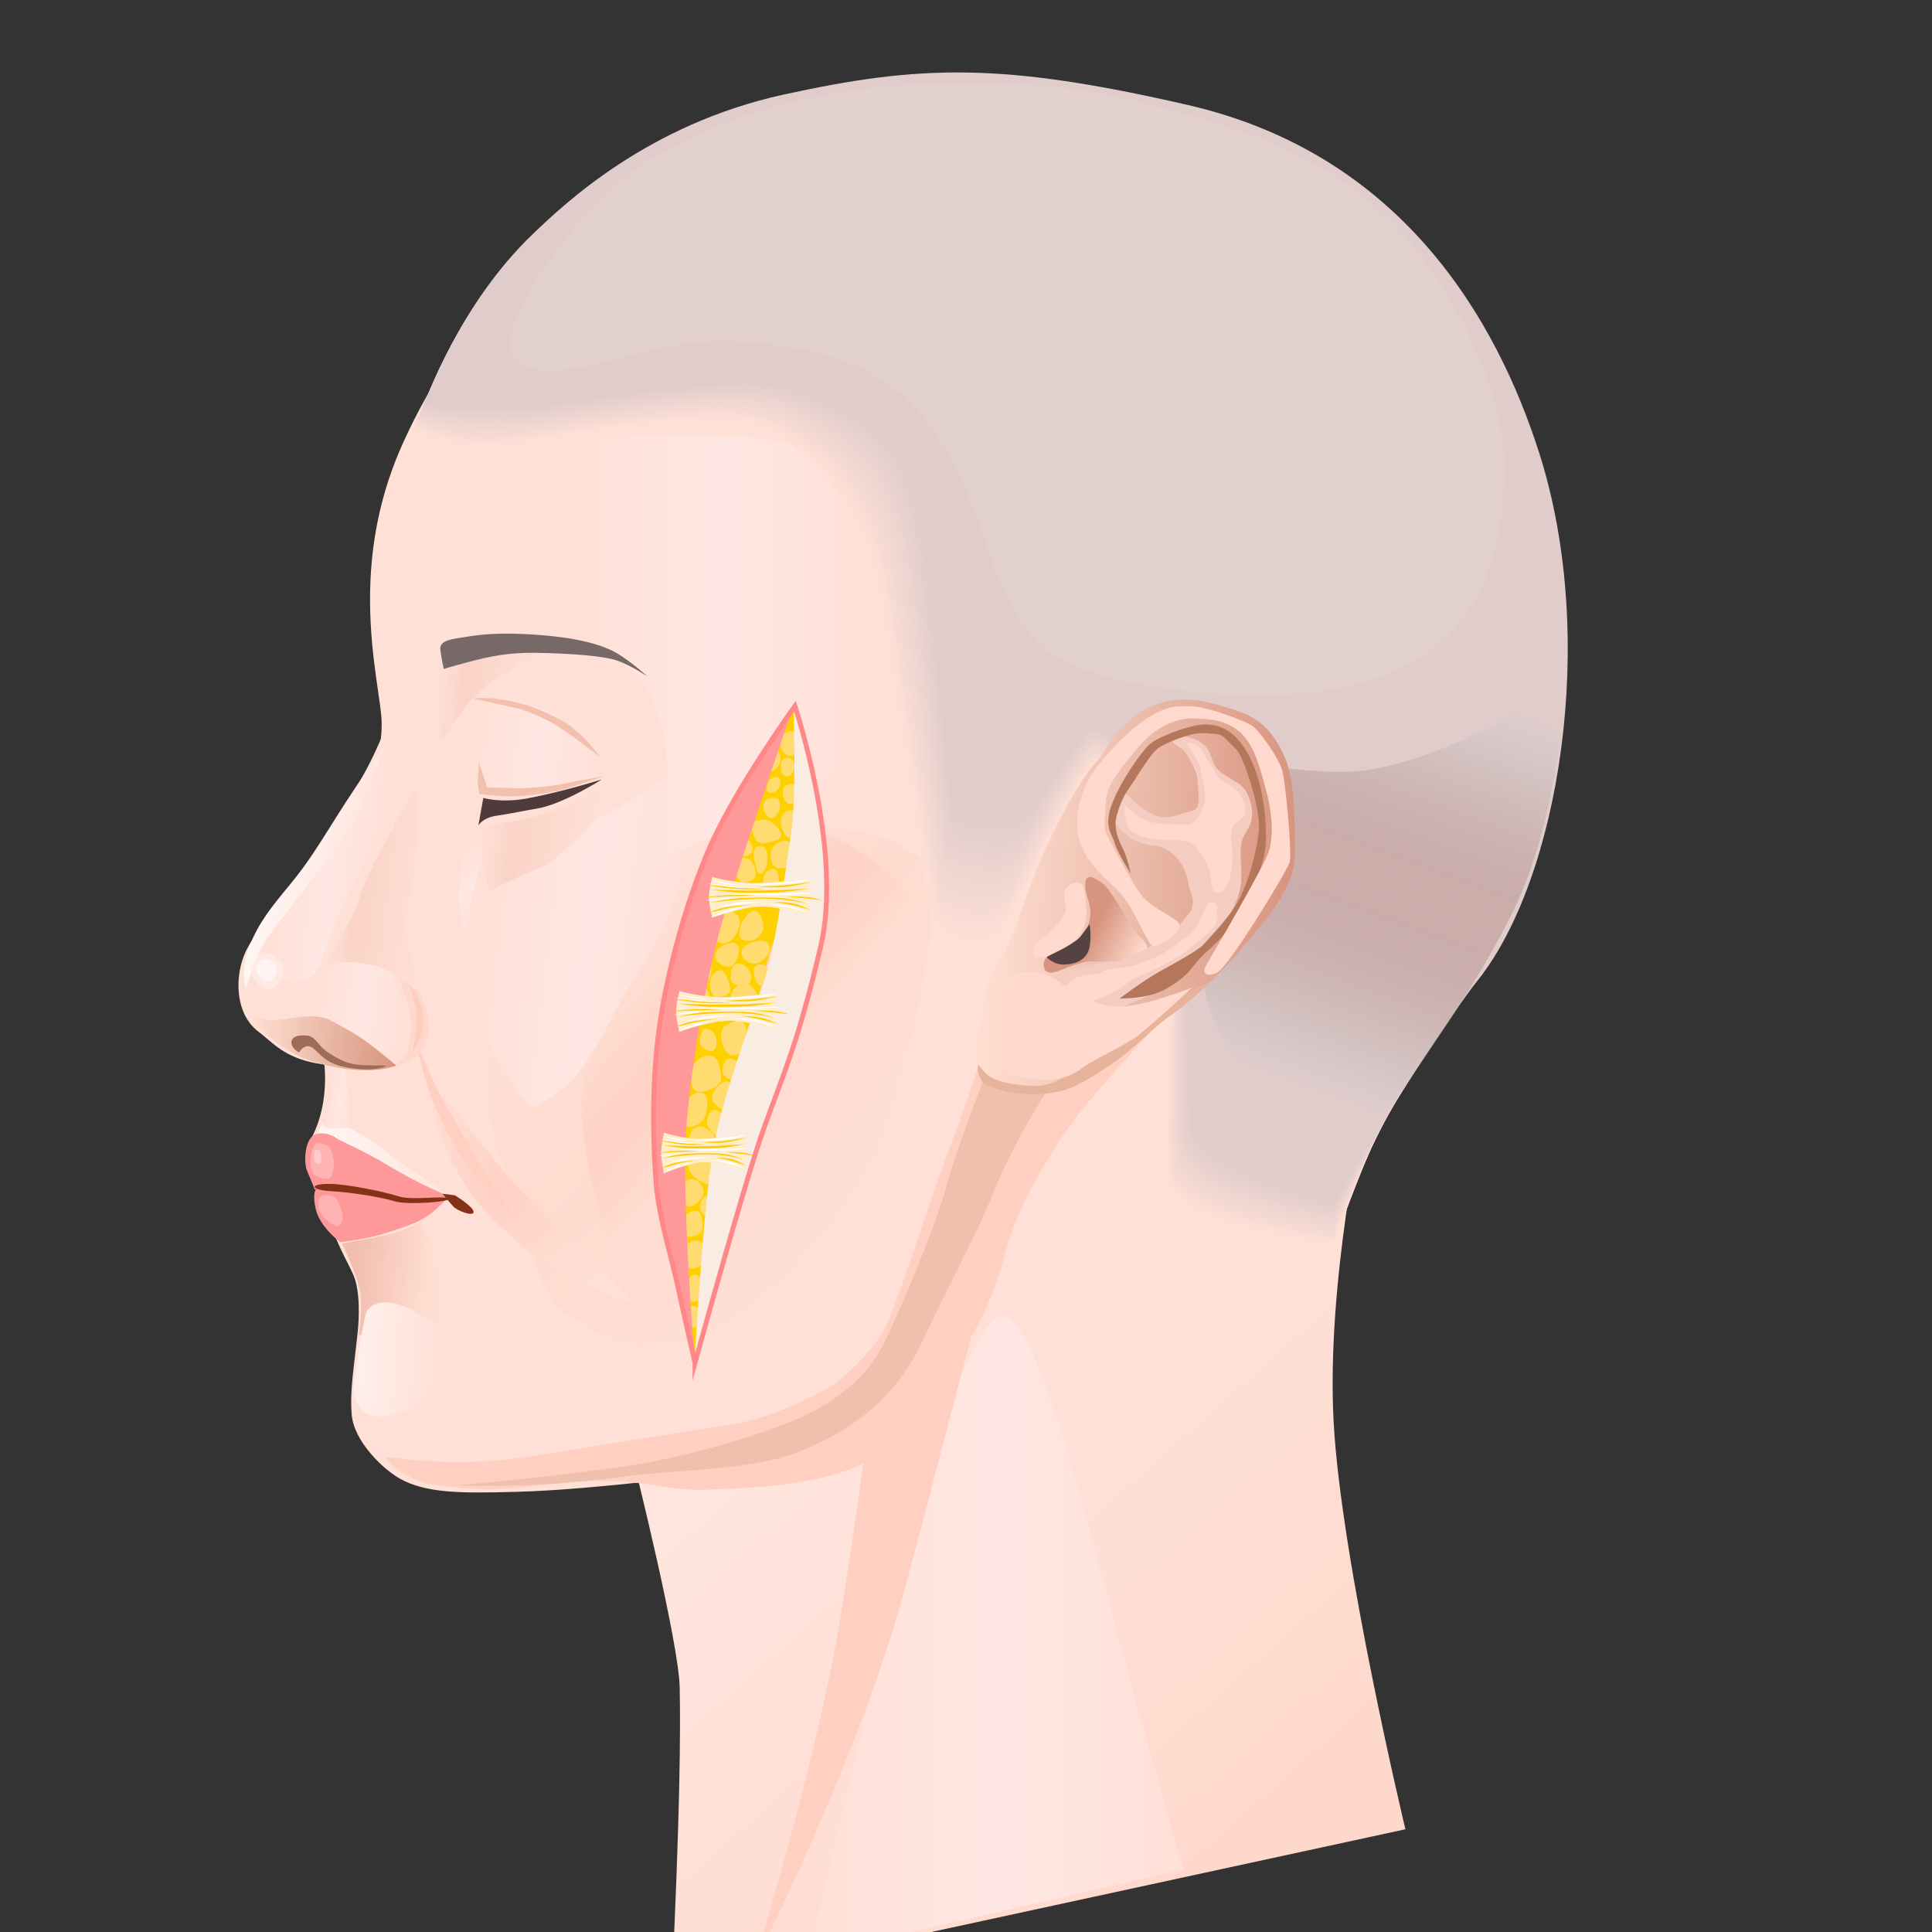 <?xml version="1.0" encoding="UTF-8"?>
<svg xmlns="http://www.w3.org/2000/svg" xmlns:xlink="http://www.w3.org/1999/xlink" viewBox="0 0 800 800">
  <rect x="0" y="0" width="800" height="800" fill="#333333" stroke="none"/>
  <defs>
    <style>
      .cls-1 {
        fill: url(#_名称未設定グラデーション_57-3);
      }

      .cls-1, .cls-2, .cls-3, .cls-4, .cls-5, .cls-6, .cls-7, .cls-8, .cls-9, .cls-10, .cls-11, .cls-12, .cls-13, .cls-14, .cls-15, .cls-16, .cls-17, .cls-18, .cls-19, .cls-20, .cls-21, .cls-22, .cls-23, .cls-24, .cls-25, .cls-26, .cls-27, .cls-28, .cls-29, .cls-30, .cls-31, .cls-32, .cls-33, .cls-34, .cls-35, .cls-36, .cls-37, .cls-38, .cls-39, .cls-40, .cls-41, .cls-42, .cls-43, .cls-44, .cls-45, .cls-46, .cls-47, .cls-48, .cls-49, .cls-50, .cls-51, .cls-52, .cls-53, .cls-54, .cls-55, .cls-56, .cls-57, .cls-58, .cls-59, .cls-60, .cls-61, .cls-62, .cls-63, .cls-64, .cls-65, .cls-66, .cls-67, .cls-68, .cls-69, .cls-70, .cls-71, .cls-72, .cls-73, .cls-74, .cls-75, .cls-76, .cls-77, .cls-78, .cls-79, .cls-80, .cls-81, .cls-82, .cls-83 {
        stroke-width: 0px;
      }

      .cls-2 {
        fill: url(#_名称未設定グラデーション_57-2);
      }

      .cls-3 {
        fill: url(#_名称未設定グラデーション_21);
      }

      .cls-4 {
        fill: url(#_名称未設定グラデーション_11);
      }

      .cls-5 {
        fill: url(#_名称未設定グラデーション_57);
      }

      .cls-6 {
        fill: url(#_名称未設定グラデーション_129);
      }

      .cls-7 {
        fill: url(#_名称未設定グラデーション_109);
      }

      .cls-8 {
        fill: url(#_名称未設定グラデーション_164);
      }

      .cls-9 {
        fill: url(#_名称未設定グラデーション_116);
      }

      .cls-10 {
        fill: url(#_名称未設定グラデーション_173);
      }

      .cls-84 {
        fill: none;
        stroke: #ff8787;
        stroke-miterlimit: 10;
        stroke-width: 2px;
      }

      .cls-11 {
        fill: url(#_名称未設定グラデーション_9);
      }

      .cls-12 {
        fill: url(#_名称未設定グラデーション_5);
      }

      .cls-13, .cls-14 {
        opacity: .5;
      }

      .cls-13, .cls-53 {
        fill: #fff;
      }

      .cls-14 {
        fill: #fff3ef;
      }

      .cls-15 {
        fill: url(#_名称未設定グラデーション_129-5);
      }

      .cls-16 {
        fill: url(#_名称未設定グラデーション_129-2);
      }

      .cls-17 {
        fill: url(#_名称未設定グラデーション_129-3);
      }

      .cls-18 {
        fill: url(#_名称未設定グラデーション_129-4);
      }

      .cls-19 {
        fill: url(#_名称未設定グラデーション_129-7);
      }

      .cls-20 {
        fill: url(#_名称未設定グラデーション_129-6);
      }

      .cls-21 {
        fill: url(#_名称未設定グラデーション_129-8);
      }

      .cls-22 {
        fill: url(#_名称未設定グラデーション_173-2);
      }

      .cls-23 {
        fill: url(#_名称未設定グラデーション_173-3);
      }

      .cls-24 {
        fill: url(#_名称未設定グラデーション_164-2);
      }

      .cls-25 {
        fill: url(#_名称未設定グラデーション_116-2);
      }

      .cls-26 {
        fill: #f4ccc1;
      }

      .cls-27 {
        fill: #f4d9d2;
      }

      .cls-28 {
        fill: #f7dbd3;
      }

      .cls-29 {
        fill: #f9dcd4;
      }

      .cls-30 {
        fill: #f9ece3;
      }

      .cls-31 {
        fill: #f8dcd4;
      }

      .cls-32 {
        fill: #4f3b3b;
      }

      .cls-33 {
        fill: #786969;
      }

      .cls-34 {
        fill: #833117;
      }

      .cls-35 {
        fill: #554242;
      }

      .cls-36 {
        fill: #e2d0cf;
      }

      .cls-37 {
        fill: #e2cecc;
      }

      .cls-38 {
        fill: #e1cdcc;
      }

      .cls-39 {
        fill: #e0cdcb;
      }

      .cls-40 {
        fill: #dfcccb;
      }

      .cls-41 {
        fill: #b5775b;
      }

      .cls-42 {
        fill: #a06b57;
      }

      .cls-43 {
        fill: #fcded5;
      }

      .cls-44 {
        fill: #fddfd5;
      }

      .cls-45 {
        fill: #ffd8cc;
      }

      .cls-46 {
        fill: #f2d8d2;
      }

      .cls-47 {
        fill: #efd6d1;
      }

      .cls-48 {
        fill: #efd6d0;
      }

      .cls-49 {
        fill: #efc0ac;
      }

      .cls-50 {
        fill: #f2c0ad;
      }

      .cls-51 {
        fill: #f3d9d2;
      }

      .cls-52 {
        fill: #e3cecc;
      }

      .cls-54 {
        fill: #ead3cf;
      }

      .cls-55 {
        fill: #ffedcc;
      }

      .cls-56 {
        fill: #ffd9cd;
      }

      .cls-57 {
        fill: #ffdb70;
      }

      .cls-58 {
        fill: #ebd3cf;
      }

      .cls-59 {
        fill: #e9d2ce;
      }

      .cls-60 {
        fill: #e4cfcd;
      }

      .cls-61 {
        fill: #eed5d0;
      }

      .cls-62 {
        fill: #f0d7d1;
      }

      .cls-63 {
        fill: #faddd4;
      }

      .cls-64 {
        fill: #e6d0cd;
      }

      .cls-65 {
        fill: #edd4d0;
      }

      .cls-66 {
        fill: #f99;
      }

      .cls-67 {
        fill: #ffd0c1;
      }

      .cls-68 {
        fill: #ffd000;
      }

      .cls-69 {
        fill: #ffb3b3;
      }

      .cls-70 {
        fill: #fedfd6;
      }

      .cls-71 {
        fill: #fbded5;
      }

      .cls-72 {
        fill: #e5d0cd;
      }

      .cls-73 {
        fill: #ffca00;
      }

      .cls-74 {
        fill: #ffcbbb;
      }

      .cls-75 {
        fill: #ffcbcb;
      }

      .cls-76 {
        fill: #ecd4cf;
      }

      .cls-77 {
        fill: #f1d8d1;
      }

      .cls-78 {
        fill: #e8d1ce;
      }

      .cls-79 {
        fill: #f6dbd3;
      }

      .cls-80 {
        fill: #e8b39b;
      }

      .cls-81 {
        fill: #e7d1ce;
      }

      .cls-82 {
        fill: #f5dad3;
      }

      .cls-83 {
        fill: #ffe0d6;
      }
    </style>
    <linearGradient id="_名称未設定グラデーション_11" data-name="名称未設定グラデーション 11" x1="350.58" y1="564.41" x2="521.64" y2="756.84" gradientTransform="translate(1.76)" gradientUnits="userSpaceOnUse">
      <stop offset="0" stop-color="#ffe5dd"/>
      <stop offset="1" stop-color="#ffd8cc"/>
    </linearGradient>
    <linearGradient id="_名称未設定グラデーション_109" data-name="名称未設定グラデーション 109" x1="228.86" y1="393.77" x2="388.5" y2="503.51" gradientTransform="translate(42.92 -44.73) rotate(7.02)" gradientUnits="userSpaceOnUse">
      <stop offset="0" stop-color="#ffe0d6"/>
      <stop offset=".51" stop-color="#ffdacf"/>
      <stop offset="1" stop-color="#ffe0d6"/>
    </linearGradient>
    <linearGradient id="_名称未設定グラデーション_129" data-name="名称未設定グラデーション 129" x1="206.04" y1="399.26" x2="295.18" y2="399.26" gradientTransform="translate(42.92 -44.73) rotate(7.02)" gradientUnits="userSpaceOnUse">
      <stop offset="0" stop-color="#ffe0d6"/>
      <stop offset=".51" stop-color="#ffe7e3"/>
      <stop offset="1" stop-color="#ffe0d7"/>
    </linearGradient>
    <linearGradient id="_名称未設定グラデーション_129-2" data-name="名称未設定グラデーション 129" x1="152.37" y1="481.08" x2="164.3" y2="481.08" xlink:href="#_名称未設定グラデーション_129"/>
    <linearGradient id="_名称未設定グラデーション_21" data-name="名称未設定グラデーション 21" x1="204.88" y1="554.87" x2="172.9" y2="556.43" gradientTransform="translate(42.92 -44.73) rotate(7.02)" gradientUnits="userSpaceOnUse">
      <stop offset="0" stop-color="#ffdfd2"/>
      <stop offset="1" stop-color="#f2bdaf"/>
    </linearGradient>
    <linearGradient id="_名称未設定グラデーション_5" data-name="名称未設定グラデーション 5" x1="181.55" y1="589.23" x2="212.35" y2="588" gradientTransform="translate(42.92 -44.73) rotate(7.02)" gradientUnits="userSpaceOnUse">
      <stop offset="0" stop-color="#ffeee9"/>
      <stop offset="1" stop-color="#ffe0d6"/>
    </linearGradient>
    <linearGradient id="_名称未設定グラデーション_116" data-name="名称未設定グラデーション 116" x1="195.26" y1="469.26" x2="267.84" y2="550.92" gradientTransform="translate(42.92 -44.73) rotate(7.02)" gradientUnits="userSpaceOnUse">
      <stop offset="0" stop-color="#ffe0d6"/>
      <stop offset=".51" stop-color="#ffd2c5"/>
      <stop offset="1" stop-color="#ffe0d6"/>
    </linearGradient>
    <linearGradient id="_名称未設定グラデーション_129-3" data-name="名称未設定グラデーション 129" x1="120.6" y1="390.75" x2="163.37" y2="390.75" xlink:href="#_名称未設定グラデーション_129"/>
    <linearGradient id="_名称未設定グラデーション_164" data-name="名称未設定グラデーション 164" x1="112.21" y1="389.24" x2="159.12" y2="389.24" gradientTransform="translate(42.92 -44.73) rotate(7.02)" gradientUnits="userSpaceOnUse">
      <stop offset="0" stop-color="#fff6f3"/>
      <stop offset="1" stop-color="#ffe5dd"/>
    </linearGradient>
    <linearGradient id="_名称未設定グラデーション_129-4" data-name="名称未設定グラデーション 129" x1="143.04" y1="442.16" x2="181.01" y2="442.16" xlink:href="#_名称未設定グラデーション_129"/>
    <linearGradient id="_名称未設定グラデーション_57" data-name="名称未設定グラデーション 57" x1="117.9" y1="461.39" x2="179.7" y2="461.39" gradientTransform="translate(42.92 -44.73) rotate(7.02)" gradientUnits="userSpaceOnUse">
      <stop offset="0" stop-color="#ffdfd2"/>
      <stop offset="1" stop-color="#d7947e"/>
    </linearGradient>
    <linearGradient id="_名称未設定グラデーション_116-2" data-name="名称未設定グラデーション 116" x1="267.8" y1="407.77" x2="343.37" y2="459.72" xlink:href="#_名称未設定グラデーション_116"/>
    <linearGradient id="_名称未設定グラデーション_173" data-name="名称未設定グラデーション 173" x1="145.36" y1="393.6" x2="183.78" y2="393.6" gradientTransform="translate(42.92 -44.73) rotate(7.02)" gradientUnits="userSpaceOnUse">
      <stop offset="0" stop-color="#ffe0d6"/>
      <stop offset=".26" stop-color="#fbd3c7"/>
      <stop offset="1" stop-color="#ffe0d6"/>
    </linearGradient>
    <linearGradient id="_名称未設定グラデーション_164-2" data-name="名称未設定グラデーション 164" x1="140.54" y1="505.94" x2="200.74" y2="505.94" gradientTransform="translate(62.96 -69.78) rotate(7.02) scale(.95 1.06)" xlink:href="#_名称未設定グラデーション_164"/>
    <linearGradient id="_名称未設定グラデーション_129-5" data-name="名称未設定グラデーション 129" x1="332.69" y1="677.44" x2="488.24" y2="677.44" gradientTransform="translate(1.76)" xlink:href="#_名称未設定グラデーション_129"/>
    <linearGradient id="_名称未設定グラデーション_129-6" data-name="名称未設定グラデーション 129" x1="231.22" y1="276.37" x2="356.03" y2="271.38" gradientTransform="translate(16.93 -18.64) rotate(2.81)" xlink:href="#_名称未設定グラデーション_129"/>
    <linearGradient id="_名称未設定グラデーション_173-2" data-name="名称未設定グラデーション 173" x1="177.82" y1="310.6" x2="218.72" y2="310.6" xlink:href="#_名称未設定グラデーション_173"/>
    <linearGradient id="_名称未設定グラデーション_129-7" data-name="名称未設定グラデーション 129" x1="188.81" y1="364.18" x2="209.05" y2="386.94" gradientTransform="translate(16.93 -18.64) rotate(2.81)" xlink:href="#_名称未設定グラデーション_129"/>
    <linearGradient id="_名称未設定グラデーション_129-8" data-name="名称未設定グラデーション 129" x1="193.75" y1="332.31" x2="248.24" y2="332.31" gradientTransform="translate(64.61 -54.56) rotate(10.37)" xlink:href="#_名称未設定グラデーション_129"/>
    <linearGradient id="_名称未設定グラデーション_173-3" data-name="名称未設定グラデーション 173" x1="203.47" y1="365.75" x2="251.51" y2="365.75" xlink:href="#_名称未設定グラデーション_173"/>
    <linearGradient id="_名称未設定グラデーション_9" data-name="名称未設定グラデーション 9" x1="580.6" y1="269.04" x2="528.06" y2="436.89" gradientTransform="translate(16.93 -18.64) rotate(2.81)" gradientUnits="userSpaceOnUse">
      <stop offset="0" stop-color="#c7c7c7" stop-opacity="0"/>
      <stop offset=".03" stop-color="#c7c3c3" stop-opacity=".14"/>
      <stop offset=".09" stop-color="#c8bdbc" stop-opacity=".36"/>
      <stop offset=".15" stop-color="#c9b8b6" stop-opacity=".56"/>
      <stop offset=".21" stop-color="#c9b4b2" stop-opacity=".72"/>
      <stop offset=".27" stop-color="#cab1ae" stop-opacity=".84"/>
      <stop offset=".34" stop-color="#caaeac" stop-opacity=".93"/>
      <stop offset=".4" stop-color="#caadaa" stop-opacity=".98"/>
      <stop offset=".48" stop-color="#cbadaa"/>
      <stop offset=".58" stop-color="#caadaa" stop-opacity=".98"/>
      <stop offset=".66" stop-color="#caaeab" stop-opacity=".94"/>
      <stop offset=".72" stop-color="#cab0ae" stop-opacity=".86"/>
      <stop offset=".78" stop-color="#c9b3b1" stop-opacity=".74"/>
      <stop offset=".84" stop-color="#c9b7b5" stop-opacity=".6"/>
      <stop offset=".9" stop-color="#c8bcba" stop-opacity=".42"/>
      <stop offset=".95" stop-color="#c7c1c0" stop-opacity=".21"/>
      <stop offset="1" stop-color="#c7c7c7" stop-opacity="0"/>
    </linearGradient>
    <linearGradient id="_名称未設定グラデーション_57-2" data-name="名称未設定グラデーション 57" x1="413.64" y1="363.19" x2="540.63" y2="363.19" gradientTransform="translate(14.73 -16.46) rotate(3.08)" xlink:href="#_名称未設定グラデーション_57"/>
    <linearGradient id="_名称未設定グラデーション_57-3" data-name="名称未設定グラデーション 57" x1="479.74" y1="389.24" x2="458.09" y2="379.7" gradientTransform="translate(14.73 -16.46) rotate(3.08)" xlink:href="#_名称未設定グラデーション_57"/>
  </defs>
  <g id="_レイヤー_1" data-name="レイヤー 1">
    <path class="cls-4" d="m262.77,606.81s18.29,73.02,18.68,91.99c.91,43.84-3.39,124.51-3.39,124.51l303.89-65.85s-26.6-110.9-29.72-168.62c-3.12-57.72,12.51-127.96,12.51-127.96l-301.97,145.92Z"/>
    <path class="cls-83" d="m133.89,437.53s3.44,17.67-4.81,33.47c-5.24,10.03,4.63,16.6,7.31,32.74,1.43,8.63,7.51,18.6,9.92,24.15,2.96,6.84,2.34,18.47,1.83,23.43-1.59,15.26-3.34,24.44-2.5,34.46.96,11.43,13.55,22.95,19.92,26.49,10.95,6.09,25.31,6.09,48.05,5.47,17.45-.48,35.1-2.13,64.88-5.32,19.9-2.13,51.1-4.32,72.33-6.38,64.8-6.28,108.49-31,134.88-48.14,26.39-17.14,50.56-53.95,70.05-92.4,11.36-22.41,58.97-104.01,63.75-160.96,3.2-38.13,15.13-139.85-67.96-202.29-62.32-46.83-151.3-70.54-243.9-44.11-52.17,14.89-108.95,55.12-140.76,125.28-9.07,20-12.59,39.12-13.44,56.06-1.28,25.62,3.54,46.26,4.49,57.49,1.59,18.64-13.25,58.05-14.18,73.47-.93,15.42-9.84,67.1-9.84,67.1Z"/>
    <path class="cls-7" d="m202.9,399.68s-4.57,57.36,3.4,78.14c7.13,18.6,16.59,57.07,25.03,63.58,18.04,13.9,42.06,24.01,70.05,6.62,27.99-17.39,58.15-55.8,66.31-81.2,7.29-22.68,20.65-78.73,18.04-99.97-2.08-16.94-22.91-24.48-59.45-25.06-15.1-.24-45.55,9.24-73.07,18.55-15.31,5.18-47.73,26.12-50.31,39.35Z"/>
    <path class="cls-6" d="m200.61,360.71s-4.59,33.1-4.03,51.67c.56,18.57,23.1,46.34,23.1,46.34,0,0,13.61-3.83,23.83-20.17,10.42-16.65,12.8-16.67,30.84-40.79,22.51-30.09,19.73-88.67,19.73-88.67,0,0-47.41,33.81-65.89,39.36-19.91,5.98-27.59,12.25-27.59,12.25Z"/>
    <path class="cls-16" d="m137.58,433.12s5.54,4.18,6.06,15.1c.59,12.43,1.28,22.87,1.28,22.87l-10.68-2.53s2.13-10.7,2.84-17.07c1.06-9.49.5-18.38.5-18.38Z"/>
    <path class="cls-3" d="m174.35,506.02s6.05,10.28,7.68,20.6c1.63,10.32,2.39,23.09-4.14,25.55-13.05,4.91-29.43.47-29.43.47,0,0,1.56-7.99.81-16.66-.57-6.58-7.66-21.07-7.66-21.07l11.7-2.13c6.98-1.27,13.13-2.58,21.04-6.77Z"/>
    <path class="cls-12" d="m151.21,545.24s.16-4.7,6.34-5.76c10.17-1.74,25.32,10.25,26.15,13.41.83,3.16-3.11,20.49-6.79,25.54s-21.66,12.01-26.95,5.24-3.36-9.56-2.09-19.87c1.04-8.45,3.34-18.56,3.34-18.56Z"/>
    <path class="cls-9" d="m172.4,435.33c-.83,3.05,6.66,28.18,12.67,41.32,7.39,16.14,16.46,27.11,31.69,39.8,17.69,14.74,46.44,23.59,46.44,23.59,0,0-21.43-21.8-39.07-38.33-11.79-11.06-19.72-21.73-28.75-33.17-11.06-14-22.99-33.21-22.99-33.21Z"/>
    <path class="cls-67" d="m171.88,430.14s6.41,16.01,10.7,23.82c5.88,10.7,9.69,16.84,15.06,26.46,6.07,10.86,16.87,25.38,16.87,25.38,0,0-11.08-9.86-18.88-20.22-5.49-7.28-10.89-16.32-16.12-28.85-3.69-8.85-7.65-26.59-7.65-26.59Z"/>
    <g>
      <path class="cls-83" d="m160.61,298.49s-4.64,14.22-14.57,29.89c-11.23,17.72-12.3,21.41-24.86,36.76-5.67,6.93-16.61,23-19.3,28.57-4.8,9.91-4.83,25.89,5.06,33.42,6.17,4.7,10.76,10.76,24.22,13.19,4.65.84,10.56,1.6,18.03,3"/>
      <path class="cls-45" d="m162.98,399.6s11.6,7.7,13.68,19.11c2.08,11.41.79,10.55-2.8,17.08-2.41,4.37-12.6,6.11-12.6,6.11,0,0,6.52-1.99,8.14-9.45s.4-14.59-.63-17.5c-1.03-2.92-5.78-15.35-5.78-15.35Z"/>
      <path class="cls-74" d="m169.44,407.4s5.01,5.85,5.82,13.42c.81,7.57-4.63,15.37-4.63,15.37,0,0,2.01-8.22,2-14.2-.01-5.98-3.18-14.59-3.18-14.59Z"/>
      <path class="cls-17" d="m158.41,315.36s5.51,5.18,2.35,17.17c-4,15.16-14.53,32.8-17.94,40.56-4.69,10.68-9.1,23.64-9.1,23.64,0,0-2.54,11.51-13.56,9.59-12.11-2.11-9.99-10.24-9.99-10.24,0,0,2.07-7.62,9.73-19.62,8.78-13.74,38.52-61.1,38.52-61.1Z"/>
      <path class="cls-8" d="m159.86,307.44s-8.39,24.76-15.04,35.5c-6.66,10.74-32.8,42.5-35.71,47.95-3.52,6.59-7.31,18.23-7.31,18.23,0,0-2.52-6.88,1.4-17.07,3.92-10.19,9.5-16.83,16.82-25.71,7.32-8.88,11.06-15.04,19.9-29.06,7.99-12.67,19.95-29.84,19.95-29.84Z"/>
      <path class="cls-18" d="m147.56,393.94c9.77-1.61,14.77,8.01,16.31,13.83s4.87,10.73,3.56,16.76-5.38,11.72-12.52,10.28-18.99-5.72-21.29-9.94c-2.29-4.22-4.8-11.28-1.14-18.15,3.66-6.87,9.33-11.83,15.08-12.77Z"/>
      <path class="cls-5" d="m104.46,419.94s3.27,2.01,7.99,2.51c4.36.47,16.99-3.61,23.66-.25,9.3,4.69,13.38,7.45,16.17,9.53,4.75,3.54,11.83,9.49,11.83,9.49,0,0-12.99,5.71-36.93-2.52-8.6-2.96-16.7-9.83-19.13-12.94s-3.6-5.82-3.6-5.82Z"/>
      <path class="cls-42" d="m123.85,435.79s-2.69-1.31-3.11-3.54c-.43-2.35,1.47-3.88,6.37-3.46,3.26.28,4.6,3.77,7.18,5.83,4.02,3.2,9.12,5.69,13.09,6.17,4.76.59,12.66.39,12.66.39,0,0-3.2,2.53-13.51,1.26-10.31-1.27-12.6-4.47-16.35-7.98-3.75-3.5-6.34,1.32-6.34,1.32Z"/>
      <path class="cls-14" d="m109.04,395.09c2.8-.99,7.09,2.35,8.18,5.43,1.1,3.09-2.16,9.57-6.52,9.03-4.36-.54-6.67-5.74-7.4-7.8s1.63-5.21,5.74-6.67Z"/>
      <path class="cls-13" d="m109.49,397.26c1.74-.62,4.4,1.46,5.07,3.38s-1.34,5.95-4.05,5.62-4.14-3.57-4.59-4.85,1.01-3.24,3.56-4.15Z"/>
    </g>
    <path class="cls-25" d="m332.11,342.95c-15.46-.76-36.03,6.17-48.44,22.32-5.86,7.63-8.3,19.9-14.34,28.99-6.04,9.1-20.21,33.17-26.51,49.36-7.26,18.66,7.85,73.32,12.7,73.92,17.45,2.15,27.79-39.95,40.27-57.41,17.89-25.03,37.77-35.14,57.98-50.09,14.74-10.9,21.72-35.3,21.35-40.27-.37-4.97-27.56-26.06-43.01-26.82Z"/>
    <path class="cls-10" d="m172.12,325.9s-20.28,35.14-22.88,44.75c-2.6,9.6-14.46,27.84-14.46,27.84,0,0,14.77-1.29,23.9,2.6,6.57,2.79,13.44,8.54,13.44,8.54,0,0-1.32-11.83-3.01-19.68-1.15-5.35-1.89-5.59-.11-14.28,2.96-14.49,3.01-20.22,4.07-30.03.92-8.44-.95-19.74-.95-19.74Z"/>
    <g>
      <path class="cls-24" d="m133.34,464.99s.69,2.42,4.29,2.37c3.81-.06,6.83-.44,6.83-.44,0,0,7.67,4.01,13.31,8.39,5.63,4.39,11.04,8.6,16.11,11.52,5.71,3.3,11.52,8.18,11.52,8.18,0,0-12.8-4.06-16.59-6.59-4.83-3.23-10.3-6.34-14.99-9.22-3.29-2.02-11.36-4.77-11.36-4.77,0,0-2.58.54-6.39.6-3.81.06-5.42-3.01-5.42-3.01l2.7-7.03Z"/>
      <g>
        <path class="cls-66" d="m139.9,471.72s-3.66-3.25-8.72-2.19c-5.06,1.06-5.56,11.74-4.02,15.31,2.15,4.98,3.15,7.66,3.15,7.66,0,0,4.67-.84,14.4.1,9.73.94,41.45,2.81,41.45,2.81,0,0-12.61-4.96-25.26-12.72-8.39-5.15-21-10.96-21-10.96Z"/>
        <path class="cls-66" d="m186.3,494.8s-30.55-1.42-44.1-3.08c-6.83-.84-8.37-1.14-9.9-.5-2.47,1.03-2.72,4.41-1.51,9.62,1.67,7.2,10.06,13.56,10.06,13.56,0,0,12.3-1.55,18.61-3.72,6.41-2.2,13.13-3.9,18.61-7.91,3.78-2.77,8.23-7.96,8.23-7.96Z"/>
        <path class="cls-34" d="m130.29,491.4s.1-1.24,6.25-1.18c6.8.06,21.73,3,28.35,5.12,5.88,1.88,18.98-.4,20.78.94,1.8,1.34-17.04,2.78-22.18,1.17-6.07-1.9-18.89-3.8-26.18-4.2-7.39-.41-7.02-1.84-7.02-1.84Z"/>
        <path class="cls-34" d="m183.24,494.31l5.09.63s7.61,4.61,7.77,6.84-6.83-.47-8.35-2.13-4.51-5.34-4.51-5.34Z"/>
      </g>
      <path class="cls-69" d="m131.02,473.5c-1.11.56-2.24,3.49-2.47,6.95s1.25,5.67,1.96,6.23,5.67,2.85,6.78.14c.56-1.37,1.07-3.44.93-5.46-.15-2.19-.99-4.31-1.18-5.25-.36-1.78-4.9-3.16-6.02-2.6Z"/>
      <path class="cls-75" d="m130.66,476.03c-.39.24-.64,1.75-.6,2.69.04,1.15.07,2.39.31,2.61s1.95,1.12,2.36,0c.21-.57.4-1.42.37-2.24-.04-.9-.31-1.76-.37-2.14-.11-.73-1.67-1.16-2.07-.92Z"/>
      <path class="cls-69" d="m132.04,496.42s-1.02,3.33,1.04,6.35c2.06,3.02,5.67,4.84,5.67,4.84,0,0,1.31.85,2.56-1.07s.5-4.08-.24-6.25c-.74-2.16-1.35-3.79-2.29-4.43s-5.19-2.19-6.74.55Z"/>
    </g>
    <path class="cls-15" d="m334.45,809.91s18.8-73.5,30.77-133.33c11.97-59.83,34.19-117.95,46.15-129.91,11.97-11.97,27.77,41.28,44.44,104.27,15.38,58.12,34.19,123.08,34.19,123.08l-155.56,35.9Z"/>
    <path class="cls-67" d="m405.79,539.32s-25.24,97.53-32.98,125.19c-18.5,66.08-60.58,148.82-60.58,148.82,0,0,25.88-84.16,35.35-140.94,4.67-28.05,10.87-73.32,10.87-73.32,0,0,8.75-3.27,18.12-11.78,9.36-8.5,29.23-47.98,29.23-47.98Z"/>
    <path class="cls-20" d="m234.67,185.69c10.73-8.08,50.63-4.9,67.46-5.04,12.32-.11,31.41,3.51,39.92,7.33,20.14,9.05,22.11,60.17,22.03,79.86s-1.9,36.32-5.91,42.31c-5.8,8.67-29.69,20.8-42.5,26.43-12.81,5.64-45.38,21.45-45.38,21.45,0,0,3.71-19.75,5.56-31.26,1.65-10.24-.98-36.53-12.42-47.57-15.07-14.55-29.53-21.26-33.78-26.6-18.79-23.6-5.72-58.83,5.01-66.91Z"/>
    <path class="cls-22" d="m183.31,271.65s-1.81,10.23-1.89,16.51c-.07,6.28-1.44,20.46.94,18.87,2.83-1.89,3.96-7.02,11.79-16.04,11.38-13.11,30.24-20.05,30.24-20.05,0,0-6.67-4.43-20.7-4.06-14.03.37-20.39,4.77-20.39,4.77Z"/>
    <path class="cls-33" d="m183.75,276.98s-.81-3.51-1.41-7.83,5.6-4.58,10.69-5.44c5.09-.86,12.44-1.74,24.17-1.16,18.81.92,29.44,3.62,35.98,6.74,6.54,3.12,14.89,10.8,14.89,10.8,0,0-7.01-4.71-12.69-6.61s-19.16-2.93-33.52-3.16c-10.93-.18-18.68,1.32-28.72,4.02-5.85,1.57-9.39,2.65-9.39,2.65Z"/>
    <path class="cls-19" d="m194.52,344.6s-5.17,12.15-4.54,25.9c.63,13.74,3.38,24.33,3.38,24.33,0,0-.89-11.84,3.33-27.92,3.21-12.25,7.14-25.77,7.14-25.77l-9.31,3.46Z"/>
    <g>
      <path class="cls-83" d="m200.31,337.5s-2.21,4.25-2.71,7.02-.57,7.05-.57,7.05c0,0,3.82-7.17,12.13-9.59,8.31-2.41,15.99-5.3,20.72-7.66s9.57-5.4,9.57-5.4c0,0-6.74,2.77-14.76,5.1-6.94,2.02-11.34,2.64-15.75,3.27-4.41.62-8.62.21-8.62.21Z"/>
      <path class="cls-32" d="m249.24,322.72s-15.73,4.99-30.61,7.83c-11.09,2.11-18.5-.14-18.5-.14l-2.04,11.35s1.76-3.17,7.53-3.99,12.5-2.29,16.38-2.9c10.96-1.7,27.23-12.15,27.23-12.15Z"/>
      <path class="cls-21" d="m198.88,289.99s-1.24,9.91-1.12,17.1c.15,9.06,2.91,21.31,2.91,21.31,0,0,9.43-.92,15.95-1.02,14.88-.24,31.5-5.7,31.5-5.7,0,0-8.46-22.33-22.86-27.83-17.24-6.59-28.74-4.95-26.39-3.86Z"/>
      <path class="cls-50" d="m198.32,315.8s-.58,7.06-.48,8.51.63,4.41.63,4.41c0,0,10.93,1.71,19.58.72s12.9-1.94,16.68-3.04,15.61-5.03,15.61-5.03c0,0-9.24,1.53-17.44,3.26-5.71,1.2-15.73,1.78-17.88,1.75s-13.26-.33-13.26-.33l-3.44-10.25Z"/>
      <path class="cls-50" d="m195.8,289.21s8.75-1.32,22.78,2.91c4.5,1.36,14.41,6.01,17.23,8.2,8.5,6.61,12.62,13.13,12.62,13.13,0,0-14.6-11.54-21.47-15s-10.8-4.79-15.23-5.72c-4.43-.93-15.92-3.53-15.92-3.53Z"/>
    </g>
    <path class="cls-23" d="m200.81,341.67s-2.43,10.01-1.48,13.47c1.7,6.19,3,14.1,3,14.1,0,0,6.95-3.94,18.07-8.55,11.12-4.61,10.29-6.84,19.27-13.85s11.28-23.23,11.28-23.23c0,0-8.87,6.03-14.81,9.12-6.01,3.13-18.11,6.77-24.17,7.43-4.97.54-11.16,1.5-11.16,1.5Z"/>
    <path class="cls-67" d="m404.61,442.7s-4.01,13.54-12.18,34.79c-6.97,18.13-17.85,53.15-25.09,70.76-2.54,6.18-15.56,22.27-27.04,28.01-14.81,7.41-25.74,12-42.56,14.45-40.55,5.89-78.95,13.36-95.85,14.27-24.75,1.33-42.55-1.82-42.55-1.82,0,0,6.72,9.83,21.12,11.74,15.52,2.06,24.4,2.64,45.06,0,38.54-4.92,47.76,2.73,66.43,1.98,22.59-.92,51.05-1.66,71.11-13.88,12-7.31,34.85-39.73,43.76-58.25,13.66-28.41,4.48-28.48,30.79-70.84,12.79-20.6,51.13-59.05,53.27-62.14l-86.27,30.95Z"/>
    <path class="cls-49" d="m409.12,442.46s-12.99,32.64-17.46,49.65c-2.5,9.53-13.19,37.99-25.26,63.29-9.18,19.22-27.49,28.69-39.45,33.47-22.88,9.15-52.4,16.18-69.96,18.58-40.75,5.58-67.82,7.52-67.82,7.52,0,0,30.25,1.84,69.49-3.61,20.44-2.84,53.12-2.32,73.06-10.54s38.46-20.58,50.21-45.43,23.61-46.92,27.79-57.67c11.9-30.6,30.89-56.52,30.89-56.52l-31.5,1.25Z"/>
    <g>
      <path class="cls-83" d="m170.76,177.67s10.71,9.87,37.77,7.27c27.06-2.61,85.27-17.36,107.78-7.16,22.51,10.2,41.75,34.85,47.66,71.22,5.92,36.38,20.64,128.88,22.71,135.02,1.55,4.6,20.4,13.24,28.97,1.42,2.28-3.13,33.31-69.82,37.84-68.14,15.64,5.79,28.39,46,29.84,62.04,3.23,35.55-2.63,90.32-.59,109.88,2.05,19.56,69.34,26.93,69.34,26.93,0,0,25.62-73.81,43.35-96.08,33.39-41.93,52.72-139.03,28.08-216.33-17.64-55.33-57.99-120.02-145.61-144.19-78.16-21.55-109.01-19.37-165.48-7.02-56.48,12.35-86.76,53.18-101.37,63.26-14.61,10.08-40.3,61.87-40.3,61.87Z"/>
      <path class="cls-70" d="m170.92,177.33s10.92,9.69,37.97,7.09c27.06-2.61,85.39-17.32,107.89-7.12s41.77,34.07,47.74,70.9c5.9,36.38,20.34,128.22,22.4,134.27,1.55,4.56,20.26,12.98,28.92,1.57,2.32-3.06,33.11-68.91,37.67-67.23,15.72,5.8,28.3,46.07,29.87,62.1,3.4,35.3-2.36,90-.31,109.56,2.05,19.56,69.02,27.12,69.02,27.12,0,0,26.12-73.68,43.85-95.95,33.39-41.93,52.64-139.08,28-216.38-17.64-55.33-57.96-120.14-145.61-144.19-78.13-21.44-109.06-19.29-165.54-6.94-56.48,12.35-86.92,52.9-101.44,63.09-15.12,10.61-40.43,62.1-40.43,62.1Z"/>
      <path class="cls-44" d="m171.08,176.99s11.12,9.52,38.18,6.91c27.06-2.61,85.5-17.27,108.01-7.08,22.51,10.2,41.79,33.3,47.82,70.58,5.89,36.38,20.05,127.56,22.08,133.52,1.54,4.52,20.12,12.72,28.86,1.71,2.37-2.98,32.91-68,37.49-66.32,15.81,5.81,28.22,46.14,29.9,62.16,3.58,35.05-2.08,89.68-.04,109.24s68.7,27.32,68.7,27.32c0,0,26.62-73.55,44.35-95.83,33.39-41.93,52.56-139.14,27.92-216.44-17.64-55.33-57.93-120.26-145.61-144.19-78.1-21.32-109.12-19.2-165.6-6.85-56.48,12.35-87.07,52.63-101.52,62.93-15.63,11.15-40.55,62.33-40.55,62.33Z"/>
      <path class="cls-43" d="m171.24,176.65s11.33,9.34,38.38,6.73c27.06-2.61,85.62-17.23,108.13-7.03,22.51,10.2,41.82,32.52,47.9,70.25,5.88,36.38,19.76,126.9,21.77,132.78,1.54,4.48,19.99,12.47,28.81,1.86,2.42-2.91,32.71-67.1,37.32-65.41,15.9,5.81,28.16,46.21,29.93,62.23,3.83,34.79-1.8,89.37.24,108.93,2.05,19.56,68.38,27.51,68.38,27.51,0,0,27.12-73.43,44.86-95.7,33.39-41.93,52.47-139.2,27.84-216.5-17.64-55.33-57.9-120.37-145.61-144.19-78.07-21.21-109.17-19.12-165.65-6.77-56.48,12.35-87.23,52.37-101.59,62.76-16.14,11.68-40.68,62.56-40.68,62.56Z"/>
      <path class="cls-71" d="m171.41,176.31s11.53,9.16,38.59,6.55c27.06-2.61,85.73-17.19,108.24-6.99,22.51,10.2,41.84,31.75,47.98,69.93,5.87,36.38,19.46,126.24,21.45,132.03,1.53,4.44,19.87,12.21,28.75,2,2.47-2.84,32.51-66.19,37.14-64.51,15.99,5.82,28.09,46.28,29.95,62.29,4.02,34.54-1.53,89.05.52,108.61,2.05,19.56,68.06,27.7,68.06,27.7,0,0,27.62-73.3,45.36-95.57,33.39-41.93,52.39-139.25,27.76-216.55-17.64-55.33-57.87-120.49-145.61-144.19-78.04-21.09-109.23-19.04-165.71-6.69-56.48,12.35-87.38,52.11-101.67,62.6-16.65,12.22-40.8,62.79-40.8,62.79Z"/>
      <path class="cls-63" d="m171.57,175.97s11.74,8.98,38.79,6.37c27.06-2.61,85.85-17.15,108.36-6.95,22.51,10.2,41.86,30.97,48.06,69.61,5.86,36.38,19.17,125.57,21.14,131.28,1.53,4.4,19.75,11.96,28.69,2.14,2.52-2.76,32.31-65.29,36.97-63.6,16.07,5.83,28.01,46.34,29.98,62.35,4.22,34.29-1.25,88.73.79,108.29,2.05,19.56,67.73,27.9,67.73,27.9,0,0,28.13-73.18,45.86-95.45,33.39-41.93,52.31-139.31,27.67-216.61-17.64-55.33-57.84-120.6-145.61-144.19-78.02-20.97-109.28-18.96-165.76-6.6-56.48,12.35-87.53,51.85-101.74,62.43-17.15,12.76-40.93,63.02-40.93,63.02Z"/>
      <path class="cls-29" d="m171.73,175.63s11.94,8.8,39,6.19c27.06-2.61,85.97-17.11,108.48-6.91,22.51,10.2,41.88,30.2,48.14,69.29,5.85,36.39,18.87,124.91,20.82,130.53,1.52,4.36,19.64,11.7,28.64,2.29,2.57-2.69,32.11-64.38,36.79-62.69,16.16,5.83,27.94,46.41,30.01,62.42,4.41,34.04-.98,88.41,1.07,107.97,2.05,19.56,67.41,28.09,67.41,28.09,0,0,28.63-73.05,46.36-95.32,33.39-41.93,52.23-139.36,27.59-216.66-17.64-55.33-57.82-120.72-145.61-144.19-77.99-20.86-109.34-18.87-165.82-6.52-56.48,12.35-87.67,51.6-101.82,62.26-17.66,13.31-41.06,63.25-41.06,63.25Z"/>
      <path class="cls-31" d="m171.89,175.29s12.15,8.62,39.2,6.02c27.06-2.61,86.08-17.07,108.59-6.87,22.51,10.2,41.9,29.42,48.22,68.96,5.83,36.39,18.58,124.25,20.51,129.78,1.52,4.32,19.53,11.45,28.58,2.43,2.63-2.62,31.91-63.47,36.62-61.78,16.25,5.84,27.86,46.48,30.04,62.48,4.6,33.79-.7,88.1,1.35,107.66,2.05,19.56,67.09,28.29,67.09,28.29,0,0,29.13-72.92,46.86-95.19,33.39-41.93,52.15-139.42,27.51-216.72-17.64-55.33-57.79-120.84-145.61-144.19-77.96-20.74-109.4-18.79-165.87-6.44-56.48,12.35-87.82,51.35-101.9,62.1-18.16,13.86-41.18,63.48-41.18,63.48Z"/>
      <path class="cls-28" d="m172.06,174.94s12.35,8.44,39.41,5.84c27.06-2.61,86.2-17.03,108.71-6.83,22.51,10.2,41.93,28.64,48.3,68.64,5.82,36.39,18.28,123.59,20.19,129.03,1.51,4.28,19.43,11.2,28.53,2.58,2.68-2.54,31.71-62.57,36.44-60.87,16.34,5.85,27.78,46.55,30.07,62.54,4.79,33.54-.42,87.78,1.62,107.34,2.05,19.56,66.77,28.48,66.77,28.48,0,0,29.63-72.8,47.36-95.07,33.39-41.93,52.07-139.48,27.43-216.78-17.64-55.33-57.76-120.95-145.61-144.19-77.93-20.63-109.45-18.71-165.93-6.36-56.48,12.35-87.96,51.11-101.97,61.93-18.66,14.41-41.31,63.71-41.31,63.71Z"/>
      <path class="cls-79" d="m172.22,174.6s12.56,8.27,39.61,5.66c27.06-2.61,86.32-16.99,108.82-6.79,22.51,10.2,41.95,27.87,48.38,68.32,5.81,36.39,17.99,122.93,19.88,128.29,1.51,4.24,19.34,10.95,28.47,2.72,2.74-2.47,31.51-61.66,36.27-59.97,16.42,5.85,27.7,46.62,30.1,62.6,4.98,33.29-.15,87.46,1.9,107.02,2.05,19.56,66.44,28.68,66.44,28.68,0,0,30.13-72.67,47.87-94.94,33.39-41.93,51.99-139.53,27.35-216.83-17.64-55.33-57.73-121.07-145.61-144.19-77.9-20.51-109.51-18.62-165.98-6.27-56.48,12.35-88.1,50.87-102.05,61.77-19.16,14.97-41.44,63.94-41.44,63.94Z"/>
      <path class="cls-82" d="m172.38,174.26s12.76,8.09,39.82,5.48c27.06-2.61,86.43-16.95,108.94-6.75,22.51,10.2,41.97,27.09,48.45,67.99,5.8,36.39,17.7,122.27,19.56,127.54,1.51,4.2,19.25,10.71,28.41,2.86,2.8-2.39,31.31-60.75,36.09-59.06,16.51,5.86,27.62,46.68,30.12,62.67,5.17,33.04.13,87.14,2.18,106.7,2.05,19.56,66.12,28.87,66.12,28.87,0,0,30.63-72.54,48.37-94.82,33.39-41.93,51.9-139.59,27.27-216.89-17.64-55.33-57.7-121.18-145.61-144.19-77.87-20.39-109.56-18.54-166.04-6.19-56.48,12.35-88.23,50.63-102.12,61.6-19.65,15.53-41.56,64.17-41.56,64.17Z"/>
      <path class="cls-27" d="m172.55,173.92s12.97,7.91,40.02,5.3c27.06-2.61,86.55-16.91,109.06-6.71,22.51,10.2,41.99,26.32,48.53,67.67,5.79,36.4,17.39,121.61,19.25,126.79,1.49,4.16,19.17,10.47,28.36,3.01,2.86-2.32,31.11-59.85,35.92-58.15,16.6,5.87,27.54,46.75,30.15,62.73,5.35,32.79.41,86.83,2.45,106.39,2.05,19.56,65.8,29.06,65.8,29.06,0,0,31.13-72.42,48.87-94.69,33.39-41.93,51.82-139.64,27.19-216.94-17.64-55.33-57.67-121.3-145.61-144.19-77.84-20.28-109.62-18.46-166.09-6.11-56.48,12.35-88.37,50.39-102.2,61.43-20.15,16.09-41.69,64.4-41.69,64.4Z"/>
      <path class="cls-51" d="m172.71,173.58s13.17,7.73,40.23,5.12c27.06-2.61,86.67-16.87,109.17-6.67,22.51,10.2,42.02,25.54,48.61,67.35,5.78,36.4,17.1,120.95,18.93,126.04,1.49,4.12,19.09,10.23,28.3,3.15,2.92-2.24,30.91-58.94,35.74-57.24,16.69,5.87,27.46,46.82,30.18,62.79,5.53,32.53.68,86.51,2.73,106.07,2.05,19.56,65.48,29.26,65.48,29.26,0,0,31.64-72.29,49.37-94.56,33.39-41.93,51.74-139.7,27.1-217-17.64-55.33-57.64-121.41-145.61-144.19-77.82-20.16-109.67-18.37-166.15-6.02-56.48,12.35-88.5,50.16-102.28,61.27-20.64,16.65-41.82,64.63-41.82,64.63Z"/>
      <path class="cls-46" d="m172.87,173.24s13.38,7.55,40.43,4.94c27.06-2.61,86.78-16.82,109.29-6.63,22.51,10.2,42.04,24.77,48.69,67.02,5.76,36.4,16.8,120.29,18.62,125.29,1.48,4.08,19.02,10,28.25,3.3,2.98-2.17,30.71-58.04,35.57-56.33,16.78,5.88,27.38,46.89,30.21,62.86,5.72,32.28.96,86.19,3.01,105.75s65.16,29.45,65.16,29.45c0,0,32.14-72.17,49.87-94.44,33.39-41.93,51.66-139.76,27.02-217.06-17.64-55.33-57.61-121.53-145.61-144.19-77.79-20.05-109.73-18.29-166.2-5.94-56.48,12.35-88.63,49.92-102.35,61.1-21.13,17.22-41.94,64.86-41.94,64.86Z"/>
      <path class="cls-77" d="m173.03,172.9s13.58,7.37,40.64,4.76c27.06-2.61,86.9-16.78,109.41-6.58,22.51,10.2,42.06,23.99,48.77,66.7,5.75,36.4,16.51,119.63,18.3,124.54,1.48,4.04,18.96,9.77,28.19,3.44,3.05-2.09,30.52-57.13,35.39-55.43,16.86,5.89,27.3,46.96,30.24,62.92,5.9,32.03,1.24,85.87,3.28,105.43s64.83,29.65,64.83,29.65c0,0,32.64-72.04,50.37-94.31,33.39-41.93,51.58-139.81,26.94-217.11-17.64-55.33-57.58-121.65-145.61-144.19-77.76-19.93-109.78-18.21-166.26-5.86-56.48,12.35-88.76,49.69-102.43,60.94-21.62,17.79-42.07,65.09-42.07,65.09Z"/>
      <path class="cls-62" d="m173.2,172.56s13.79,7.19,40.84,4.59c27.06-2.61,87.02-16.74,109.52-6.54,22.51,10.2,42.08,23.21,48.85,66.38,5.74,36.4,16.21,118.97,17.99,123.8,1.47,4,18.9,9.55,28.13,3.58,3.11-2.01,30.32-56.22,35.22-54.52,16.95,5.9,27.21,47.02,30.26,62.98,6.07,31.78,1.51,85.56,3.56,105.12,2.05,19.56,64.51,29.84,64.51,29.84,0,0,33.14-71.91,50.88-94.19,33.39-41.93,51.5-139.87,26.86-217.17-17.64-55.33-57.55-121.76-145.61-144.19-77.73-19.82-109.84-18.12-166.31-5.77-56.48,12.35-88.89,49.46-102.5,60.77-22.1,18.36-42.2,65.32-42.2,65.32Z"/>
      <path class="cls-47" d="m173.36,172.22s13.99,7.02,41.05,4.41c27.06-2.61,87.13-16.7,109.64-6.5,22.51,10.2,42.1,22.44,48.93,66.05,5.73,36.4,15.92,118.31,17.68,123.05,1.47,3.96,18.84,9.33,28.08,3.73,3.18-1.93,30.12-55.32,35.04-53.61,17.04,5.9,27.13,47.09,30.29,63.05,6.25,31.53,1.79,85.24,3.84,104.8s64.19,30.04,64.19,30.04c0,0,33.64-71.79,51.38-94.06,33.39-41.93,51.42-139.92,26.78-217.22-17.64-55.33-57.52-121.88-145.61-144.19-77.7-19.7-109.89-18.04-166.37-5.69-56.48,12.35-89.02,49.24-102.58,60.6-22.58,18.93-42.32,65.55-42.32,65.55Z"/>
      <path class="cls-48" d="m173.52,171.87s14.2,6.84,41.25,4.23c27.06-2.61,87.25-16.66,109.76-6.46,22.51,10.2,42.13,21.66,49.01,65.73,5.72,36.41,15.62,117.65,17.36,122.3,1.46,3.92,18.79,9.12,28.02,3.87,3.25-1.85,29.92-54.41,34.87-52.7,17.13,5.91,27.05,47.16,30.32,63.11,6.42,31.28,2.07,84.92,4.11,104.48,2.05,19.56,63.87,30.23,63.87,30.23,0,0,34.14-71.66,51.88-93.93,33.39-41.93,51.33-139.98,26.7-217.28-17.64-55.33-57.49-121.99-145.61-144.19-77.67-19.58-109.95-17.96-166.42-5.61-56.48,12.35-89.15,49.01-102.65,60.44-23.07,19.51-42.45,65.78-42.45,65.78Z"/>
      <path class="cls-61" d="m173.68,171.53s14.4,6.66,41.46,4.05c27.06-2.61,87.37-16.62,109.87-6.42,22.51,10.2,42.15,20.89,49.09,65.41,5.71,36.41,15.33,116.99,17.05,121.55,1.46,3.87,18.75,8.91,27.97,4.02,3.32-1.77,29.72-53.5,34.69-51.79,17.21,5.92,26.96,47.23,30.35,63.17,6.6,31.03,2.34,84.6,4.39,104.16,2.05,19.56,63.54,30.42,63.54,30.42,0,0,34.65-71.53,52.38-93.81,33.39-41.93,51.25-140.04,26.62-217.34-17.64-55.33-57.46-122.11-145.61-144.19-77.64-19.47-110-17.87-166.48-5.52-56.48,12.35-89.27,48.79-102.73,60.27-23.54,20.09-42.57,66.01-42.57,66.01Z"/>
      <path class="cls-65" d="m173.85,171.19s14.61,6.48,41.66,3.87c27.06-2.61,87.48-16.58,109.99-6.38,22.51,10.2,42.17,20.11,49.16,65.08,5.69,36.41,15.03,116.32,16.73,120.8,1.45,3.83,18.7,8.71,27.91,4.16,3.4-1.68,29.52-52.6,34.52-50.89,17.3,5.92,26.87,47.3,30.38,63.24,6.77,30.79,2.62,84.28,4.67,103.85s63.22,30.62,63.22,30.62c0,0,35.15-71.41,52.88-93.68,33.39-41.93,51.17-140.09,26.53-217.39-17.64-55.33-57.43-122.22-145.61-144.19-77.62-19.35-110.06-17.79-166.53-5.44-56.48,12.35-89.39,48.56-102.81,60.11-24.02,20.67-42.7,66.24-42.7,66.24Z"/>
      <path class="cls-76" d="m174.01,170.85s14.81,6.3,41.87,3.69c27.06-2.61,87.6-16.54,110.11-6.34,22.51,10.2,42.19,19.34,49.24,64.76,5.68,36.41,14.74,115.66,16.42,120.05,1.45,3.79,18.66,8.52,27.85,4.3,3.47-1.59,29.32-51.69,34.34-49.98,17.39,5.93,26.78,47.37,30.4,63.3,6.94,30.54,2.9,83.97,4.94,103.53,2.05,19.56,62.9,30.81,62.9,30.81,0,0,35.65-71.28,53.38-93.55,33.39-41.93,51.09-140.15,26.45-217.45-17.64-55.33-57.41-122.34-145.61-144.19-77.59-19.24-110.11-17.71-166.59-5.36-56.48,12.35-89.52,48.34-102.88,59.94-24.49,21.26-42.83,66.47-42.83,66.47Z"/>
      <path class="cls-58" d="m174.17,170.51s15.02,6.12,42.07,3.51c27.06-2.61,87.71-16.5,110.22-6.3,22.51,10.2,42.21,18.56,49.32,64.44,5.67,36.41,14.45,115,16.1,119.31,1.44,3.75,18.62,8.33,27.8,4.45,3.54-1.5,29.12-50.79,34.17-49.07,17.48,5.94,26.7,47.44,30.43,63.36,7.11,30.29,3.17,83.65,5.22,103.21,2.05,19.56,62.58,31.01,62.58,31.01,0,0,36.15-71.16,53.88-93.43,33.39-41.93,51.01-140.2,26.37-217.5-17.64-55.33-57.38-122.46-145.61-144.19-77.56-19.12-110.17-17.62-166.65-5.27-56.48,12.35-89.64,48.12-102.96,59.77-24.96,21.85-42.95,66.7-42.95,66.7Z"/>
      <path class="cls-54" d="m174.33,170.17s15.22,5.94,42.28,3.34c27.06-2.61,87.83-16.46,110.34-6.26,22.51,10.2,42.24,17.79,49.4,64.11,5.66,36.42,14.15,114.34,15.79,118.56,1.44,3.71,18.59,8.15,27.74,4.59,3.62-1.41,28.92-49.88,33.99-48.16,17.56,5.94,26.61,47.51,30.46,63.43,7.27,30.04,3.45,83.33,5.49,102.89s62.25,31.2,62.25,31.2c0,0,36.65-71.03,54.39-93.3,33.39-41.93,50.93-140.26,26.29-217.56-17.64-55.33-57.35-122.57-145.61-144.19-77.53-19-110.22-17.54-166.7-5.19-56.48,12.35-89.76,47.9-103.03,59.61-25.43,22.44-43.08,66.93-43.08,66.93Z"/>
      <path class="cls-59" d="m174.5,169.83s15.43,5.77,42.48,3.16c27.06-2.61,87.95-16.42,110.46-6.22,22.51,10.2,42.26,17.01,49.48,63.79,5.65,36.42,13.86,113.68,15.47,117.81,1.43,3.67,18.55,7.98,27.69,4.73,3.69-1.31,28.72-48.97,33.82-47.25,17.65,5.95,26.52,47.58,30.49,63.49,7.44,29.79,3.73,83.01,5.77,102.58,2.05,19.56,61.93,31.4,61.93,31.4,0,0,37.15-70.9,54.89-93.18,33.39-41.93,50.85-140.32,26.21-217.62-17.64-55.33-57.32-122.69-145.61-144.19-77.5-18.89-110.28-17.46-166.76-5.11-56.48,12.35-89.88,47.68-103.11,59.44-25.9,23.03-43.21,67.16-43.21,67.16Z"/>
      <path class="cls-78" d="m174.66,169.49s15.63,5.59,42.69,2.98c27.06-2.61,88.06-16.37,110.57-6.18,22.51,10.2,42.28,16.23,49.56,63.47,5.64,36.42,13.57,113.02,15.16,117.06,1.43,3.63,18.51,7.81,27.63,4.88,3.77-1.21,28.52-48.07,33.64-46.35,17.74,5.96,26.43,47.65,30.52,63.55,7.6,29.55,4,82.7,6.05,102.26s61.61,31.59,61.61,31.59c0,0,37.66-70.78,55.39-93.05,33.39-41.93,50.76-140.37,26.13-217.67-17.64-55.33-57.29-122.8-145.61-144.19-77.47-18.77-110.33-17.37-166.81-5.02-56.48,12.35-90,47.46-103.19,59.28-26.36,23.63-43.33,67.39-43.33,67.39Z"/>
      <path class="cls-81" d="m174.82,169.14s15.84,5.41,42.89,2.8c27.06-2.61,88.18-16.33,110.69-6.13,22.51,10.2,42.3,15.46,49.64,63.14,5.62,36.42,13.27,112.36,14.84,116.31,1.43,3.59,18.47,7.64,27.57,5.02,3.84-1.11,28.32-47.16,33.47-45.44,17.83,5.96,26.33,47.72,30.55,63.61,7.76,29.3,4.28,82.38,6.32,101.94,2.05,19.56,61.29,31.79,61.29,31.79,0,0,38.16-70.65,55.89-92.92,33.39-41.93,50.68-140.43,26.05-217.73-17.64-55.33-57.26-122.92-145.61-144.19-77.44-18.66-110.39-17.29-166.87-4.94-56.48,12.35-90.12,47.24-103.26,59.11-26.82,24.22-43.46,67.62-43.46,67.62Z"/>
      <path class="cls-64" d="m174.99,168.8s16.04,5.23,43.1,2.62c27.06-2.61,88.3-16.29,110.8-6.09,22.51,10.2,42.33,14.68,49.72,62.82,5.61,36.42,12.98,111.7,14.53,115.57,1.42,3.55,18.44,7.49,27.52,5.17,3.92-1,28.12-46.25,33.29-44.53,17.91,5.97,26.24,47.79,30.57,63.68,7.92,29.06,4.56,82.06,6.6,101.62,2.05,19.56,60.97,31.98,60.97,31.98,0,0,38.66-70.52,56.39-92.8,33.39-41.93,50.6-140.48,25.96-217.78-17.64-55.33-57.23-123.03-145.61-144.19-77.42-18.54-110.45-17.21-166.92-4.86-56.48,12.35-90.24,47.02-103.34,58.94-27.28,24.82-43.59,67.85-43.59,67.85Z"/>
      <path class="cls-72" d="m175.15,168.46s16.25,5.05,43.31,2.44c27.06-2.61,88.41-16.25,110.92-6.05,22.51,10.2,42.35,13.91,49.8,62.5,5.6,36.42,12.69,111.03,14.21,114.82,1.42,3.51,18.39,7.34,27.46,5.31,3.99-.89,27.92-45.35,33.12-43.62,18,5.98,26.15,47.86,30.6,63.74,8.08,28.81,4.83,81.74,6.88,101.31s60.64,32.17,60.64,32.17c0,0,39.16-70.4,56.89-92.67,33.39-41.93,50.52-140.54,25.88-217.84-17.64-55.33-57.2-123.15-145.61-144.19-77.39-18.43-110.5-17.12-166.98-4.77-56.48,12.35-90.35,46.8-103.41,58.78-27.73,25.43-43.71,68.08-43.71,68.08Z"/>
      <path class="cls-60" d="m175.31,168.12s16.45,4.87,43.51,2.26c27.06-2.61,88.53-16.21,111.04-6.01,22.51,10.2,42.37,13.13,49.87,62.18,5.59,36.43,12.4,110.37,13.9,114.07,1.42,3.46,18.35,7.19,27.41,5.45,4.07-.78,27.72-44.44,32.94-42.71,18.09,5.99,26.05,47.93,30.63,63.8,8.24,28.57,5.11,81.43,7.15,100.99,2.05,19.56,60.32,32.37,60.32,32.37,0,0,39.66-70.27,57.4-92.54,33.39-41.93,50.44-140.6,25.8-217.9-17.64-55.33-57.17-123.27-145.61-144.19-77.36-18.31-110.56-17.04-167.03-4.69-56.48,12.35-90.47,46.59-103.49,58.61-28.19,26.03-43.84,68.31-43.84,68.31Z"/>
      <path class="cls-52" d="m175.47,167.78s16.66,4.69,43.72,2.09c27.06-2.61,88.65-16.17,111.15-5.97,22.51,10.2,42.39,12.36,49.95,61.85,5.58,36.43,12.1,109.71,13.58,113.32,1.42,3.42,18.3,7.05,27.35,5.6,4.14-.66,27.52-43.54,32.77-41.81,18.18,5.99,25.96,48.01,30.66,63.87,8.4,28.32,5.38,81.11,7.43,100.67,2.05,19.56,60,32.56,60,32.56,0,0,40.16-70.15,57.9-92.42,33.39-41.93,50.36-140.65,25.72-217.95-17.64-55.33-57.14-123.38-145.61-144.19-77.33-18.19-110.61-16.96-167.09-4.61-56.48,12.35-90.59,46.37-103.56,58.45-28.64,26.64-43.97,68.54-43.97,68.54Z"/>
      <path class="cls-37" d="m175.64,167.44s16.86,4.51,43.92,1.91c27.06-2.61,88.76-16.13,111.27-5.93,22.51,10.2,42.41,11.58,50.03,61.53,5.57,36.43,11.81,109.05,13.27,112.57,1.41,3.38,18.25,6.91,27.29,5.74,4.21-.54,27.33-42.63,32.59-40.9,18.26,6,25.86,48.08,30.69,63.93,8.55,28.08,5.66,80.79,7.71,100.35,2.05,19.56,59.68,32.76,59.68,32.76,0,0,40.67-70.02,58.4-92.29,33.39-41.93,50.28-140.71,25.64-218.01-17.64-55.33-57.11-123.5-145.61-144.19-77.3-18.08-110.67-16.88-167.14-4.52-56.48,12.35-90.7,46.16-103.64,58.28-29.08,27.25-44.09,68.77-44.09,68.77Z"/>
      <path class="cls-38" d="m175.8,167.1s17.07,4.34,44.13,1.73c27.06-2.61,88.88-16.09,111.39-5.89,22.51,10.2,42.44,10.8,50.11,61.21,5.56,36.43,11.52,108.39,12.95,111.82,1.41,3.34,18.2,6.78,27.24,5.89,4.28-.42,27.13-41.72,32.42-39.99,18.35,6.01,25.73,48.16,30.71,63.99,8.65,27.85,5.94,80.47,7.98,100.04,2.05,19.56,59.35,32.95,59.35,32.95,0,0,41.17-69.89,58.9-92.17,33.39-41.93,50.2-140.77,25.56-218.06-17.64-55.33-57.08-123.61-145.61-144.19-77.27-17.96-110.72-16.79-167.2-4.44-56.48,12.35-90.82,45.94-103.72,58.11-29.53,27.86-44.22,69-44.22,69Z"/>
      <path class="cls-39" d="m175.96,166.76s17.27,4.16,44.33,1.55c27.06-2.61,89-16.05,111.5-5.85,22.51,10.2,42.46,10.03,50.19,60.88,5.54,36.43,11.22,107.73,12.64,111.08,1.4,3.3,18.14,6.65,27.18,6.03,4.35-.3,26.93-40.82,32.24-39.08,18.44,6.01,25.65,48.23,30.74,64.06,8.83,27.61,6.21,80.16,8.26,99.72,2.05,19.56,59.03,33.15,59.03,33.15,0,0,41.67-69.77,59.4-92.04,33.39-41.93,50.11-140.82,25.48-218.12-17.64-55.33-57.05-123.73-145.61-144.19-77.24-17.85-110.78-16.71-167.25-4.36-56.48,12.35-90.91,45.74-103.79,57.95-29.93,28.52-44.35,69.23-44.35,69.23Z"/>
      <path class="cls-40" d="m176.12,166.42s17.48,3.98,44.54,1.37c27.06-2.61,89.11-16.01,111.62-5.81,22.51,10.2,42.48,9.25,50.27,60.56,5.53,36.44,10.93,107.07,12.32,110.33s18.07,6.52,27.13,6.17c4.42-.17,26.73-39.91,32.07-38.17,18.53,6.02,25.56,48.3,30.77,64.12,9,27.36,6.49,79.84,8.54,99.4,2.05,19.56,58.71,33.34,58.71,33.34,0,0,42.17-69.64,59.9-91.91,33.39-41.93,50.03-140.88,25.39-218.18-17.64-55.33-57.03-123.85-145.61-144.19-77.21-17.73-110.83-16.63-167.31-4.28-56.48,12.35-91.04,45.51-103.87,57.78-30.41,29.1-44.47,69.46-44.47,69.46Z"/>
    </g>
    <path class="cls-11" d="m491.59,310.95s50.77,12.14,76.58,7.61c38.05-6.66,80-35.83,80-35.83,0,0-2.44,56.15-21.78,94.91-13.08,26.21-26.31,45.04-38.99,63.95-8.62,12.86-23.98,34.66-23.98,34.66,0,0-12.49-6.43-27.78-16.66-12.82-8.58-37.34-28.13-37.17-57.62.11-19.27-6.88-91.04-6.88-91.04Z"/>
    <path class="cls-36" d="m212.08,146.5c6.37,15.47,47.19.44,66.33-3.36,21.2-4.21,55.31-1.11,77.63,9.11,23.17,10.61,34.78,30.16,44.24,51.64,11.36,25.82,11.32,42.39,30.06,63.06,14.98,16.53,95.05,29.55,140.38,13.62,43.39-15.24,52.95-54.3,52.07-90.07-.74-30-22.38-75.34-48-100.28-21.52-20.96-45.97-34.02-106.11-48.89-35.34-8.74-86.87-9.56-125.6-2.21-40.87,7.76-57.61,17.87-75.48,28.05-21.41,12.19-62.27,62.91-55.51,79.31Z"/>
    <g>
      <path class="cls-2" d="m405.28,442.17c1.2,4.27,4.06,7.64,10.57,9.34,9.12,2.38,22.83.01,27.07-1.97,20.35-9.51,28.23-21.66,36.83-26.03,8.6-4.37,24.12-18.5,34.64-30.98,10.51-12.47,22.03-25.38,21.83-39.88-.2-14.5-.07-30.26-4.48-39.68-4.41-9.41-9.34-15.48-20.46-18.98s-22.23-7.17-35.35-1.12c-13.12,6.06-18.2,18.84-21.84,22.51s-10.05,12.98-19.45,32.28c-9.4,19.29-14.69,42.23-20.99,49.81-5.51,6.62-10.74,36.21-8.36,44.69Z"/>
      <path class="cls-1" d="m468.05,382.85s-8.37-15.17-11.92-17.46c-3.55-2.29-6.52-3.96-6.78.84-.26,4.79,3.92,9.66,1.29,16.72-1.24,3.33-5.02,8.15-8.76,9.45-3.74,1.3-10.08,2.79-9.71,7.31s4.58,3.01,7.08,1.95,9.38-3.67,12.43-3.51,11.47-.43,14.95-.76c3.96-.38,8.58-.89,8.49-4.51-.08-3.4-3.14-3.51-7.08-10.03Z"/>
      <path class="cls-26" d="m459.49,337.03s4.43,8.65,11.32,11.42,7.63.41,13.25,4.02c5.62,3.61,7.65,10.36,8.09,13.69.43,3.33,4.17,7.82-.71,13.26-4.88,5.44-3.45,6.95-11.52,10.64-4.71,2.15-12.82,7.43-16.58,7.81-5.85.59-12.15,1.27-21.22,4.99-9.08,3.72-16.79,18.68-15.76,22.34,1.03,3.66,19.3-.16,23.69-2.03,4.39-1.87,26.8-11.06,30.6-13.55,3.81-2.5,7.49-7.66,13.6-13.04,6.1-5.38,11.6-10.79,15.38-18.4,3.78-7.61,4.9-11.45,4.21-21.4-.69-9.95,1.4-10.24,3.58-14.86,2.07-4.39.86-10.55-1.68-14.59s-10.39-6.15-12.62-10.17c-2.23-4.03-1.72-7.9-7.39-10.61-5.67-2.71-9.11-1.39-10.1.06s3.55,2.29,5.52,5.4,4.54,7.9,4.64,10.46c.21,5.66,2.2,12.44-2.44,13.39-4.64.95-9.51,3.99-15.5,1.56-5.96-2.41-13.22-10.32-13.22-10.32,0,0-2.55,1.97-3.95,5.19s-1.17,4.74-1.17,4.74Z"/>
      <path class="cls-41" d="m468.26,361.84s-5.36-8.4-6.66-12.67c-1.3-4.28-4.82-7.17-.93-16.87,3.89-9.7,12.16-21.27,15.38-24.11.07-.07.15-.13.23-.19,3.34-2.69,10.92-5.56,16.38-7.02s13.91-2.56,21.07,6.54c7.16,9.1,9.75,23.65,10.21,32.09.46,8.44.8,13.56-3.41,23.55-4.21,9.99-4.39,10.43-8.37,16.22-3.75,5.45-4.7,7.81-12.09,14.32-7.39,6.51-5.92,9.34-17.59,15.96-7.13,4.04-18.9,3.81-18.9,3.81,0,0,9.3-7.03,15.83-10.74,6.61-3.75,16.64-9.09,18.83-11.54,3.58-4.01,11-11.51,14.74-18.52,3.74-7.01,7.49-19.72,8.29-28.99.8-9.27-6.6-30.99-9.52-33.56-2.92-2.56-5.19-5.99-7.63-6.12s-6.38-.94-10.41.04-9.65,3.09-13.45,5.28-9.56,12.7-12.53,16.75c-2.97,4.05-4.77,9.06-5.59,12.92-.82,3.86.77,8.45,2.71,12.16s3.4,10.7,3.4,10.7Z"/>
      <path class="cls-56" d="m515.5,333.31c2.01,8.32-7.01,4.33-5.59,14.55s-.78,21.24-5.12,21.94c-4.47.73-2.14-5.91-4.8-11.37-2.66-5.46-4.49-7.97-7.36-9.57-2.87-1.6-7.33-.88-11.75-1.12s-12.21-1.62-13.97-5.58c-1.76-3.96-1.01-8.75-1.01-8.75,0,0,5.6,5.61,9.48,6.79,3.87,1.17,12.24,1.14,15.68,1.33,3.43.18,5.58-3.08,7.31-7.82,1.73-4.74-.85-11.64-1.16-15.03s-6.3-10.96-6.3-10.96c0,0,3.98-.75,5.81,1.76s5.49,8.94,6.79,10.99c3.18,5,9.98,4.52,11.99,12.84Z"/>
      <path class="cls-56" d="m488.15,382.32c-.99-2-10.6-6.15-14.55-10.5-3.96-4.35-12.51-20.98-14.04-23.75-3.07-5.54-2.21-5.87-1.65-16.2.4-7.42,7.12-14.91,13.42-22.42,8.59-10.25,17.92-12.26,23.38-11.96,5.46.29,13.04.29,19.04,5.98s8.04,14.89,10.51,23.7c2.47,8.81,3.2,18.77,1.17,25.27-2.03,6.5-24.06,43.95-25.92,47.15s-.29,5.36,4.46,3.13,29.01-42.03,30.05-45.69c1.04-3.66-1.62-32.28-3.01-37.73-1.39-5.45-9.24-16.23-12.07-18.45s-18.47-8-24.77-8.34c-6.3-.34-10.98-.2-18.38,4.36-7.4,4.56-16.33,14-21.3,20.34-4.97,6.34-7.43,12.82-8.25,20.22-.82,7.39,1.01,12.45,3.71,17.14,2.69,4.69,8.93,10.23,13.37,14.64,5.44,5.41,11.02,19.6,13.4,22.21,1.89,2.06,13.34-5.29,11.44-9.11Z"/>
      <path class="cls-56" d="m441.08,368.64c-1.9,4.03,2.5,6.18-1.61,12.15-4.11,5.98-11.53,9.26-11.71,12.55-.18,3.3.75,3.69,4.15,3.05s7.47-3.18,11.83-5.95c4.8-3.05,6.01-9.02,6.17-11.9s-.78-10.17-1.53-11.86c-.75-1.69-5.54-1.78-7.3,1.96Z"/>
      <path class="cls-56" d="m502.18,373.39c-3.11-.86-4.84,9.32-9.01,13s-13.93,10.25-18.74,12.47c-4.82,2.22-15.25,1.31-18.27,3.63-3.02,2.32-7.38,9.54-2.62,8.37,4.76-1.16,16.98-6.54,19.92-7.44,2.94-.91,11.12-5.08,15.99-8.36,4.88-3.29,9.83-7.99,12.2-11.76,2.37-3.77,3.74-9.02.53-9.9Z"/>
      <path class="cls-35" d="m451.18,382.71c.4,2.37.85,8.93-.91,11.97-1.76,3.04-4.76,4.45-9.3,4.72-4.54.28-7.56-3.02-7.56-3.02,0,0,.89-.62,3.56-1.9,2.46-1.17,8.76-4.49,10.48-6.75s3.73-5.02,3.73-5.02Z"/>
      <path class="cls-80" d="m405,440.75s2.85,4.28,6.47,5.96c4.07,1.88,10.87,2.69,15.21,2.92,9.43.51,14.33-4.22,16.35-5.08,5.12-2.18,11.97-9.88,21.25-16.39,9.28-6.51,13.41-10.15,22.96-14.9,9.55-4.75,13.58-6.63,13.58-6.63,0,0-8.31,8.32-15.36,13.2s-16.9,15.22-23.2,19.44c-6.3,4.22-14.67,10.16-21.74,12.16s-15.11,1.99-21.85.93c-2.37-.38-9.97-2.3-11.57-4.13-2.93-3.35-2.1-7.48-2.1-7.48Z"/>
      <path class="cls-56" d="m502.86,378.39c-1.86-.8-10.93,11-18.03,14.97-7.1,3.96-23.66,9.83-29.57,10-5.91.16-12.98.25-15.38,8.33-2.4,8.08,11.3,3.52,18.35.52,7.05-3,10.74-7.63,18.29-10.61,7.54-2.97,16.25-9.27,19.84-11.97,5.41-4.08,10.36-9.58,6.51-11.24Z"/>
      <path class="cls-56" d="m410.97,424.14c.75-8.18.56-10.33,4.97-17.4,3.18-5.09,13.96-5.65,20.26-1.65,5.94,3.77,14.94,10.7,25.24,11.67s32.2-7.84,32.2-7.84c0,0-14.18,13.25-22.29,19.82-4.44,3.6-19.29,10.41-22.86,13.27s-9.28,5.29-15.49,5.26c-6.21-.03-19.38-3.17-20.57-4.15-1.19-.98-2-13.08-1.46-18.96Z"/>
    </g>
  </g>
  <g id="_脂肪" data-name="脂肪">
    <path class="cls-68" d="m328.5,292.15s-17.34,42.22-24.88,62.58c-6.68,18.02-17.34,70.87-21.11,91.23-10.9,58.86,5.28,118.37,5.28,118.37,0,0,7.61-68.18,12.82-91.98,5.28-24.13,15.83-72.38,19.6-82.18s8.09-29.48,10.15-50.21c1.76-17.64-1.86-47.8-1.86-47.8Z"/>
    <path class="cls-57" d="m302.91,465.98c0,2.6-2,4.7-4.46,4.7s-4.58-2.64-5.61-5.02c-.64-1.47.61-6.02,3.07-6.02s7,3.74,7,6.33Z"/>
    <path class="cls-57" d="m307.04,454.81c0,2.6-1.89,5.89-4.35,5.89s-7.94-3.42-7.94-6.02,3.55-6.91,6.02-6.91,6.27,4.45,6.27,7.04Z"/>
    <path class="cls-57" d="m305.58,482.06c0,2.6-3.74,1.88-6.21,1.88s-3.97-4.38-3.97-6.98,5.65-6,8.11-6,2.07,8.5,2.07,11.1Z"/>
    <path class="cls-57" d="m316.11,384.19c0,2.6-3.2,5.34-5.66,5.34s-5.21-.11-3.95-5.45c.59-2.53,3.37-6.96,5.83-6.96s3.78,4.48,3.78,7.07Z"/>
    <path class="cls-57" d="m318.72,392.92c0,2.6-3.78,6.14-6.24,6.14s-5.42-1.86-5.42-4.45,2.9-4.01,5.27-4.7c4.51-1.32,6.4.41,6.4,3.01Z"/>
    <path class="cls-57" d="m311.01,403.64c.56,2.07-.73,4.51-3.2,4.51s-5.27-.6-5.27-3.2.73-6.02,3.2-6.02,4.58,2.2,5.27,4.7Z"/>
    <path class="cls-57" d="m319.09,403.45c.56,2.07-.55,4.89-3.01,4.89s-3.95-3.01-3.95-5.64c0-2.03.36-3.39,2.82-3.39s3.46,1.63,4.14,4.14Z"/>
    <path class="cls-57" d="m305.93,394.61c-.32,2.58-1.86,5.64-4.33,5.64s-5.31-1.75-5.31-4.35,1.74-3.68,3.99-4.68c3.39-1.5,6.21-1.13,5.64,3.39Z"/>
    <path class="cls-57" d="m297.13,500.14c.51,1.44.61,4.79-1.58,5.06-1.87.23-5.69-3.14-5.69-5.03s1.06-5.08,2.95-5.08,3.69,3.27,4.32,5.06Z"/>
    <path class="cls-57" d="m291.28,492.59c.87,2.44-3.13,6.98-5.6,6.98s-4.46-2.1-4.46-4.7,2.52-6.61,4.98-6.61,4.14,1.69,5.08,4.33Z"/>
    <path class="cls-57" d="m294.11,478.49c1.27,3.56,4.44,12.41,1.32,12.41s-8.38-2.8-9.96-6.23c-.95-2.05-.67-5.42,2.06-6.94,1.69-.94,5.64-1.88,6.58.75Z"/>
    <path class="cls-57" d="m292.45,460.8c-.86,3.68-4.17,5.89-7.3,5.89s-2.51-5.69-1.54-9.35c.51-1.92,3.27-4.99,6.4-4.99s3.33,4.61,2.43,8.45Z"/>
    <path class="cls-57" d="m306.3,382.01c0,3.78-3.55,8.68-6.68,8.68s-6.49-4.72-6.49-8.49,3.36-5.19,6.49-5.19,6.68,1.22,6.68,5Z"/>
    <path class="cls-57" d="m309.25,428.6c0,3.78-2.34,8.49-5.46,8.49s-5.26-4.34-5.26-8.12,2.14-4.77,5.08-5.83c4.7-1.69,5.64,1.68,5.64,5.45Z"/>
    <ellipse class="cls-57" cx="308.1" cy="414.17" rx="5.66" ry="6.84"/>
    <path class="cls-57" d="m296.18,472.26c0,2.6-1.44,3.51-3.9,3.51s-6.74-2.06-6.74-4.66,2-4.7,4.46-4.7,6.18,3.25,6.18,5.85Z"/>
    <path class="cls-57" d="m293.81,414.02c0,2.6-2.16,3.16-4.62,3.16s-2.99-1.93-2.99-4.53,1.83-4.1,4.29-4.1,3.32,2.87,3.32,5.46Z"/>
    <path class="cls-57" d="m294.59,401.15c0,2.6-1.05,5.66-3.51,5.66s-4.88-.72-4.88-3.32,1.44-7.02,3.9-7.02,4.49,2.09,4.49,4.68Z"/>
    <path class="cls-57" d="m307.14,442.88c.39,1.95,0,3.32-.98,4.1-1.92,1.54-7.02-.72-7.02-3.32s1.09-5.75,3.51-5.27c2.93.59,3.98,1.94,4.49,4.49Z"/>
    <path class="cls-57" d="m285.58,475.23c0,2.6-1.11,5.91-3.58,5.91s-5.13-4.71-5.13-7.31,2.04-3.89,4.51-3.89,4.2,2.69,4.2,5.29Z"/>
    <path class="cls-57" d="m302.39,410.19c-.1,1.04-2.67,2.64-5.13,2.64s-3.26-2.85-3.26-5.44,1.73-5.6,4.2-5.6,4.35,6.84,4.2,8.39Z"/>
    <path class="cls-57" d="m298.59,446.37c0,3.88-6.15,5.51-8.32,5.76-3.51.41-4.36-3.58-4.36-7.46s4.29-7.65,7.82-7.65,4.87,5.47,4.87,9.35Z"/>
    <path class="cls-57" d="m323.19,314.02c0,2.25-1.49,5.06-3.48,5.06s-3.35-2.58-3.35-4.84,1.27-3.29,3.24-3.47c2.89-.27,3.59,1,3.59,3.25Z"/>
    <path class="cls-57" d="m330.94,327.96c0,2.25-1.49,5.06-3.48,5.06s-3.35-2.58-3.35-4.84,1.27-3.29,3.24-3.47c2.89-.27,3.59,1,3.59,3.25Z"/>
    <path class="cls-57" d="m322.94,333.67c0,2.25-1.49,5.06-3.48,5.06s-3.35-2.58-3.35-4.84,1.27-3.29,3.24-3.47c2.89-.27,3.59,1,3.59,3.25Z"/>
    <path class="cls-57" d="m328.89,317.19c0,2.25-1.19,4.31-3.18,4.31s-2.52-2.06-2.37-4.46c.14-2.25,1.03-3.33,3-3.15,1.65.15,2.55,1.05,2.55,3.3Z"/>
    <path class="cls-57" d="m331.95,307.48c0,2.9-2.06,5.5-4.62,5.5s-4.23-2.45-4.23-5.35,1.96-4.96,4.5-4.8c4.02.26,4.35,1.75,4.35,4.65Z"/>
    <path class="cls-57" d="m322.4,364.63c0,2.1-1.15,4.81-2.75,4.81s-2.98-2.13-3.65-4.05c-.42-1.19.61-4.05,2-4.86,4.11-2.37,4.41,2,4.41,4.09Z"/>
    <path class="cls-57" d="m317.75,356.48c0,2.1-1.4,5.26-3.01,5.26s-1.88-4.1-2.56-6.02c-.42-1.19-.08-5.01,1.5-5.26,4.56-.72,4.06,3.92,4.06,6.02Z"/>
    <path class="cls-57" d="m322.81,325.62c-.47,1.68-2.29,2.69-4.01,2.69s-1.38-2.61-.84-4.28c.28-.88,1.8-2.28,3.52-2.28s1.83,2.11,1.34,3.87Z"/>
    <path class="cls-57" d="m302.51,418.69c0,2.44-1.89,4.43-3.94,4.43s-5.46-.68-5.46-3.12,3.03-5.66,5.07-5.66,4.33,1.9,4.33,4.34Z"/>
    <path class="cls-57" d="m323.24,346.67c-.82,1.28-4.52,2.43-7.51,2.43s-3.58-2.82-4.35-5.51c-.81-2.83,2.09-4.27,5.08-4.27s8.1,5.27,6.78,7.35Z"/>
    <path class="cls-57" d="m313.99,370.17c0,2.6.06,5.41-2.41,5.41s-5.56-2.98-5.56-5.57,1.83-4.1,4.29-4.1,3.68,1.66,3.68,4.25Z"/>
    <path class="cls-57" d="m311.91,357.83c1.19,2.3,1.67,5.5-.51,6.64s-4.66,1.61-5.85-.7-1.96-6.89.23-8.03,4.94-.21,6.14,2.09Z"/>
    <path class="cls-57" d="m310.64,348.74c1.13,1.63,1.32,3.04.73,4.15-1.15,2.18-6.73,2.13-7.76-.25s-1.28-5.71,1.13-6.23c2.92-.63,4.42.2,5.9,2.33Z"/>
    <path class="cls-57" d="m296.6,430.52c.33,1.95,0,3.32-.83,4.1-1.64,1.54-6-.72-6-3.32s.94-5.75,3-5.27c2.5.59,3.4,1.94,3.83,4.49Z"/>
    <path class="cls-57" d="m290.9,508.33c0,2.6-3.55,3.84-6.02,3.84s-2.25-3.5-2.25-6.09,3.11-4.79,5.58-4.79,2.69,4.45,2.69,7.04Z"/>
    <path class="cls-57" d="m332.73,340.42c0,2.6-3.87,6.32-5.15,6.58-2.42.48-4.31-4.21-4.31-6.8s2-4.7,4.46-4.7,5,2.33,5,4.93Z"/>
    <path class="cls-57" d="m290.66,544.95c0,2.09-.99,4.76-3.2,4.76s-4.59-3.8-4.59-5.89,1.83-3.13,4.03-3.13,3.75,2.17,3.75,4.26Z"/>
    <path class="cls-57" d="m292.11,536.27c-.1,1.04-2.67,2.64-5.13,2.64s-3.26-2.85-3.26-5.44,1.73-5.6,4.2-5.6,4.35,6.84,4.2,8.39Z"/>
    <path class="cls-57" d="m292.63,521.09c0,3.09-5.02,4.29-6.85,4-1.96-.3-3.31-2.48-3.31-5.56s3.04-5.87,6.03-5.87,4.13,4.35,4.13,7.43Z"/>
    <path class="cls-57" d="m329.19,355.54c0,3.09-5.02,4.29-6.85,4-1.96-.3-3.31-2.48-3.31-5.56s3.04-5.87,6.03-5.87,4.13,4.35,4.13,7.43Z"/>
  </g>
  <g id="_レイヤー_2" data-name="レイヤー 2">
    <path class="cls-30" d="m328.61,291.84s20.05,59.88,10.67,99.62-14.59,53.92-23.42,74.9-28.15,96.58-28.15,96.58c0,0,3.31-62.92,7.73-87.75s18.76-60.16,22.63-74.51c3.86-14.35,7.33-41.56,9.54-55.91,2.21-14.35,1-52.93,1-52.93Z"/>
    <path class="cls-66" d="m328.98,291.11s-29.7,44.38-37.99,66.24-16.5,52.28-18.77,74.15-2.34,33.58-.46,59.5c.98,13.54,16.02,73.32,16.02,73.32,0,0-6.22-71.99-3.2-102.15s8.78-61.6,15.56-84.22c6.79-22.62,28.83-86.84,28.83-86.84Z"/>
    <g>
      <path class="cls-55" d="m334.18,363.79s-9.1,1.47-19.61,1.84c-10.08.35-19.64-2.48-19.64-2.48,0,0-1.38,5.37-1.38,8.27,0,3.33,1.38,8.6,1.38,8.6,0,0,12.98-4.63,20.2-4.63,8.3,0,19.38,3.66,19.38,3.66,0,0,.53-5.82.53-8.71s-.86-6.53-.86-6.53Z"/>
      <path class="cls-73" d="m294.32,368.4s5.81.79,9.76,1.11,16.61.16,20.35-.16,10.59-1.42,10.59-1.42c0,0-7.89.47-11.83.63s-14.95.32-17.65.16-11.21-.32-11.21-.32Z"/>
      <path class="cls-73" d="m294.32,373.79s4.57-1.27,9.55-1.74,15.57-.47,19.93-.16,10.8,2.37,10.8,2.37c0,0-6.23-1.42-12.25-1.9s-13.91,0-18.06.32-9.97,1.11-9.97,1.11Z"/>
      <path class="cls-73" d="m313.63,367.14s7.68-.32,10.17-.47,12.04-1.42,12.04-1.42c0,0-6.85,1.74-11.63,2.06s-10.59-.16-10.59-.16Z"/>
      <path class="cls-73" d="m293.28,378.06s3.11-1.58,7.27-2.37,10.59-1.11,10.59-1.11c0,0-7.47.95-9.97,1.58-2.91.74-7.89,1.9-7.89,1.9Z"/>
      <path class="cls-73" d="m320.69,373.47s5.5.03,8.98.94c2.67.7,6.33,2.55,6.33,2.55,0,0-3.46-1.14-7.26-2.02-3.08-.71-8.06-1.47-8.06-1.47Z"/>
      <path class="cls-73" d="m292.39,366.38s5.63,1.22,12.17,1.63,11.76.1,11.76.1c0,0-6.82-.2-12.03-.71s-11.9-1.02-11.9-1.02Z"/>
      <path class="cls-73" d="m291.59,371.58s4.28-.71,10.03-.92,11.23.1,11.23.1c0,0-6.55.2-11.1.41-4.16.19-10.16.41-10.16.41Z"/>
      <path class="cls-73" d="m325.56,371.26s5.21.45,8.05.72,6.75.81,6.75.81c0,0-3.32-1.17-7.22-1.44-3.54-.25-7.58-.09-7.58-.09Z"/>
      <path class="cls-53" d="m302.25,370.2s13.12-.18,18.08-.26c5.53-.09,17.51-.26,17.51-.26,0,0-7.37.88-17.85.97s-17.74-.44-17.74-.44Z"/>
      <path class="cls-53" d="m308.7,366.16s5.41.44,9.44.26,7.49-.44,10.83-.79,7.14-1.58,7.14-1.58c0,0-5.64.7-8.64.97s-7.83.79-10.48.88-8.29.26-8.29.26Z"/>
      <path class="cls-53" d="m294.19,379.77s3.88-1.23,7.26-2.2c3.69-1.05,7.95-2.11,7.95-2.11,0,0-5.64.79-8.75,1.67s-6.45,2.63-6.45,2.63Z"/>
      <path class="cls-53" d="m296.84,375.82s6.57-2.02,10.6-2.28,9.1-.09,9.1-.09c0,0-5.64.44-9.21.88s-10.48,1.49-10.48,1.49Z"/>
      <path class="cls-53" d="m317.46,374.5s4.95-.18,9.68.7,7.49,2.9,7.49,2.9c0,0-5.41-1.84-8.41-2.37s-8.75-1.23-8.75-1.23Z"/>
      <path class="cls-53" d="m292,365.63s4.84.7,10.6,1.23,8.52.79,8.52.79c0,0-5.41.09-9.1-.35-2.85-.34-10.02-1.67-10.02-1.67Z"/>
      <path class="cls-53" d="m292.35,372.83s2.88-.53,7.37-.88,7.49-.35,7.49-.35c0,0-6.33.61-8.18.88s-6.68.35-6.68.35Z"/>
      <path class="cls-53" d="m295.23,364.58s1.73.88,5.18,1.41,6.1.53,6.1.53c0,0-3.82-.68-5.3-.88-1.96-.26-5.99-1.05-5.99-1.05Z"/>
    </g>
    <g>
      <path class="cls-55" d="m320.59,411.02s-9.1,1.47-19.61,1.84c-10.08.35-19.64-2.48-19.64-2.48,0,0-1.38,5.37-1.38,8.27,0,3.33,1.38,8.6,1.38,8.6,0,0,12.98-4.63,20.2-4.63,8.3,0,19.38,3.66,19.38,3.66,0,0,.53-5.82.53-8.71s-.86-6.53-.86-6.53Z"/>
      <path class="cls-73" d="m280.73,415.63s5.81.79,9.76,1.11,16.61.16,20.35-.16,10.59-1.42,10.59-1.42c0,0-7.89.47-11.83.63-3.94.16-14.95.32-17.65.16s-11.21-.32-11.21-.32Z"/>
      <path class="cls-73" d="m280.73,421.02s4.57-1.27,9.55-1.74,15.57-.47,19.93-.16,10.8,2.37,10.8,2.37c0,0-6.23-1.42-12.25-1.9-5.99-.47-13.91,0-18.06.32s-9.97,1.11-9.97,1.11Z"/>
      <path class="cls-73" d="m300.04,414.37s7.68-.32,10.17-.47,12.04-1.42,12.04-1.42c0,0-6.85,1.74-11.63,2.06s-10.59-.16-10.59-.16Z"/>
      <path class="cls-73" d="m279.69,425.29s3.11-1.58,7.27-2.37,10.59-1.11,10.59-1.11c0,0-7.47.95-9.97,1.58-2.91.74-7.89,1.9-7.89,1.9Z"/>
      <path class="cls-73" d="m307.1,420.7s5.5.03,8.98.94c2.67.7,6.33,2.55,6.33,2.55,0,0-3.46-1.14-7.26-2.02-3.08-.71-8.06-1.47-8.06-1.47Z"/>
      <path class="cls-73" d="m278.8,413.61s5.63,1.22,12.17,1.63,11.76.1,11.76.1c0,0-6.82-.2-12.03-.71-5.21-.51-11.9-1.02-11.9-1.02Z"/>
      <path class="cls-73" d="m278,418.81s4.28-.71,10.03-.92,11.23.1,11.23.1c0,0-6.55.2-11.1.41-4.16.19-10.16.41-10.16.41Z"/>
      <path class="cls-73" d="m311.97,418.49s5.21.45,8.05.72c2.84.27,6.75.81,6.75.81,0,0-3.32-1.17-7.22-1.44-3.54-.25-7.58-.09-7.58-.09Z"/>
      <path class="cls-53" d="m288.66,417.43s13.12-.18,18.08-.26c5.53-.09,17.51-.26,17.51-.26,0,0-7.37.88-17.85.97-10.95.09-17.74-.44-17.74-.44Z"/>
      <path class="cls-53" d="m295.11,413.39s5.41.44,9.44.26,7.49-.44,10.83-.79,7.14-1.58,7.14-1.58c0,0-5.64.7-8.64.97s-7.83.79-10.48.88-8.29.26-8.29.26Z"/>
      <path class="cls-53" d="m280.6,427s3.88-1.23,7.26-2.2c3.69-1.05,7.95-2.11,7.95-2.11,0,0-5.64.79-8.75,1.67-3.11.88-6.45,2.63-6.45,2.63Z"/>
      <path class="cls-53" d="m283.25,423.05s6.57-2.02,10.6-2.28,9.1-.09,9.1-.09c0,0-5.64.44-9.21.88s-10.48,1.49-10.48,1.49Z"/>
      <path class="cls-53" d="m303.87,421.73s4.95-.18,9.68.7c4.72.88,7.49,2.9,7.49,2.9,0,0-5.41-1.84-8.41-2.37s-8.75-1.23-8.75-1.23Z"/>
      <path class="cls-53" d="m278.41,412.86s4.84.7,10.6,1.23,8.52.79,8.52.79c0,0-5.41.09-9.1-.35-2.85-.34-10.02-1.67-10.02-1.67Z"/>
      <path class="cls-53" d="m278.76,420.06s2.88-.53,7.37-.88,7.49-.35,7.49-.35c0,0-6.33.61-8.18.88s-6.68.35-6.68.35Z"/>
      <path class="cls-53" d="m281.64,411.81s1.73.88,5.18,1.41,6.1.53,6.1.53c0,0-3.82-.68-5.3-.88-1.96-.26-5.99-1.05-5.99-1.05Z"/>
    </g>
    <g>
      <path class="cls-55" d="m307.71,469.65s-7.6,1.47-16.38,1.84c-8.42.35-16.41-2.48-16.41-2.48,0,0-1.15,5.37-1.15,8.27,0,3.33,1.15,8.6,1.15,8.6,0,0,10.85-4.63,16.87-4.63,6.93,0,16.19,3.66,16.19,3.66,0,0,.45-5.82.45-8.71s-.72-6.53-.72-6.53Z"/>
      <path class="cls-73" d="m274.41,474.25s4.86.79,8.15,1.11,13.87.16,17-.16,8.84-1.42,8.84-1.42c0,0-6.59.47-9.89.63-3.3.16-12.49.32-14.74.16s-9.37-.32-9.37-.32Z"/>
      <path class="cls-73" d="m274.41,479.64s3.82-1.27,7.98-1.74,13.01-.47,16.65-.16,9.02,2.37,9.02,2.37c0,0-5.2-1.42-10.23-1.9-5-.47-11.62,0-15.09.32s-8.32,1.11-8.32,1.11Z"/>
      <path class="cls-73" d="m290.54,472.99s6.42-.32,8.5-.47,10.06-1.42,10.06-1.42c0,0-5.72,1.74-9.71,2.06s-8.84-.16-8.84-.16Z"/>
      <path class="cls-73" d="m273.54,483.91s2.6-1.58,6.07-2.37,8.84-1.11,8.84-1.11c0,0-6.24.95-8.32,1.58-2.43.74-6.59,1.9-6.59,1.9Z"/>
      <path class="cls-73" d="m296.43,479.32s4.6.03,7.5.94c2.23.7,5.29,2.55,5.29,2.55,0,0-2.89-1.14-6.06-2.02-2.58-.71-6.73-1.47-6.73-1.47Z"/>
      <path class="cls-73" d="m272.8,472.23s4.7,1.22,10.16,1.63,9.83.1,9.83.1c0,0-5.7-.2-10.05-.71-4.36-.51-9.94-1.02-9.94-1.02Z"/>
      <path class="cls-73" d="m272.13,477.43s3.57-.71,8.38-.92,9.38.1,9.38.1c0,0-5.47.2-9.27.41-3.47.19-8.49.41-8.49.41Z"/>
      <path class="cls-73" d="m300.51,477.11s4.35.45,6.73.72,5.64.81,5.64.81c0,0-2.77-1.17-6.03-1.44-2.96-.25-6.33-.09-6.33-.09Z"/>
      <path class="cls-53" d="m281.04,476.05s10.96-.18,15.11-.26c4.62-.09,14.62-.26,14.62-.26,0,0-6.16.88-14.91.97-9.14.09-14.82-.44-14.82-.44Z"/>
      <path class="cls-53" d="m286.42,472.01s4.52.44,7.89.26,6.25-.44,9.04-.79,5.97-1.58,5.97-1.58c0,0-4.71.7-7.22.97s-6.54.79-8.76.88-6.93.26-6.93.26Z"/>
      <path class="cls-53" d="m274.3,485.62s3.24-1.23,6.06-2.2c3.08-1.05,6.64-2.11,6.64-2.11,0,0-4.71.79-7.31,1.67s-5.39,2.63-5.39,2.63Z"/>
      <path class="cls-53" d="m276.51,481.67s5.48-2.02,8.85-2.28,7.6-.09,7.6-.09c0,0-4.71.44-7.7.88s-8.76,1.49-8.76,1.49Z"/>
      <path class="cls-53" d="m293.74,480.35s4.14-.18,8.08.7c3.94.88,6.25,2.9,6.25,2.9,0,0-4.52-1.84-7.02-2.37s-7.31-1.23-7.31-1.23Z"/>
      <path class="cls-53" d="m272.47,471.48s4.04.7,8.85,1.23,7.12.79,7.12.79c0,0-4.52.09-7.6-.35-2.38-.34-8.37-1.67-8.37-1.67Z"/>
      <path class="cls-53" d="m272.76,478.68s2.41-.53,6.16-.88,6.25-.35,6.25-.35c0,0-5.29.61-6.83.88s-5.58.35-5.58.35Z"/>
      <path class="cls-53" d="m275.17,470.43s1.44.88,4.33,1.41,5.1.53,5.1.53c0,0-3.19-.68-4.43-.88-1.64-.26-5-1.05-5-1.05Z"/>
    </g>
    <path class="cls-84" d="m287.78,564.32s-4.76-20.57-6.9-30.77-8.05-29.52-9.11-42.55-2.16-35.29.46-59.5,11.34-57.38,22.07-81.54,34.85-57.59,34.85-57.59c0,0,20.05,59.88,10.67,99.62-9.38,39.74-14.92,51.38-23.42,74.9-7.73,21.4-28.62,97.44-28.62,97.44Z"/>
  </g>
</svg>